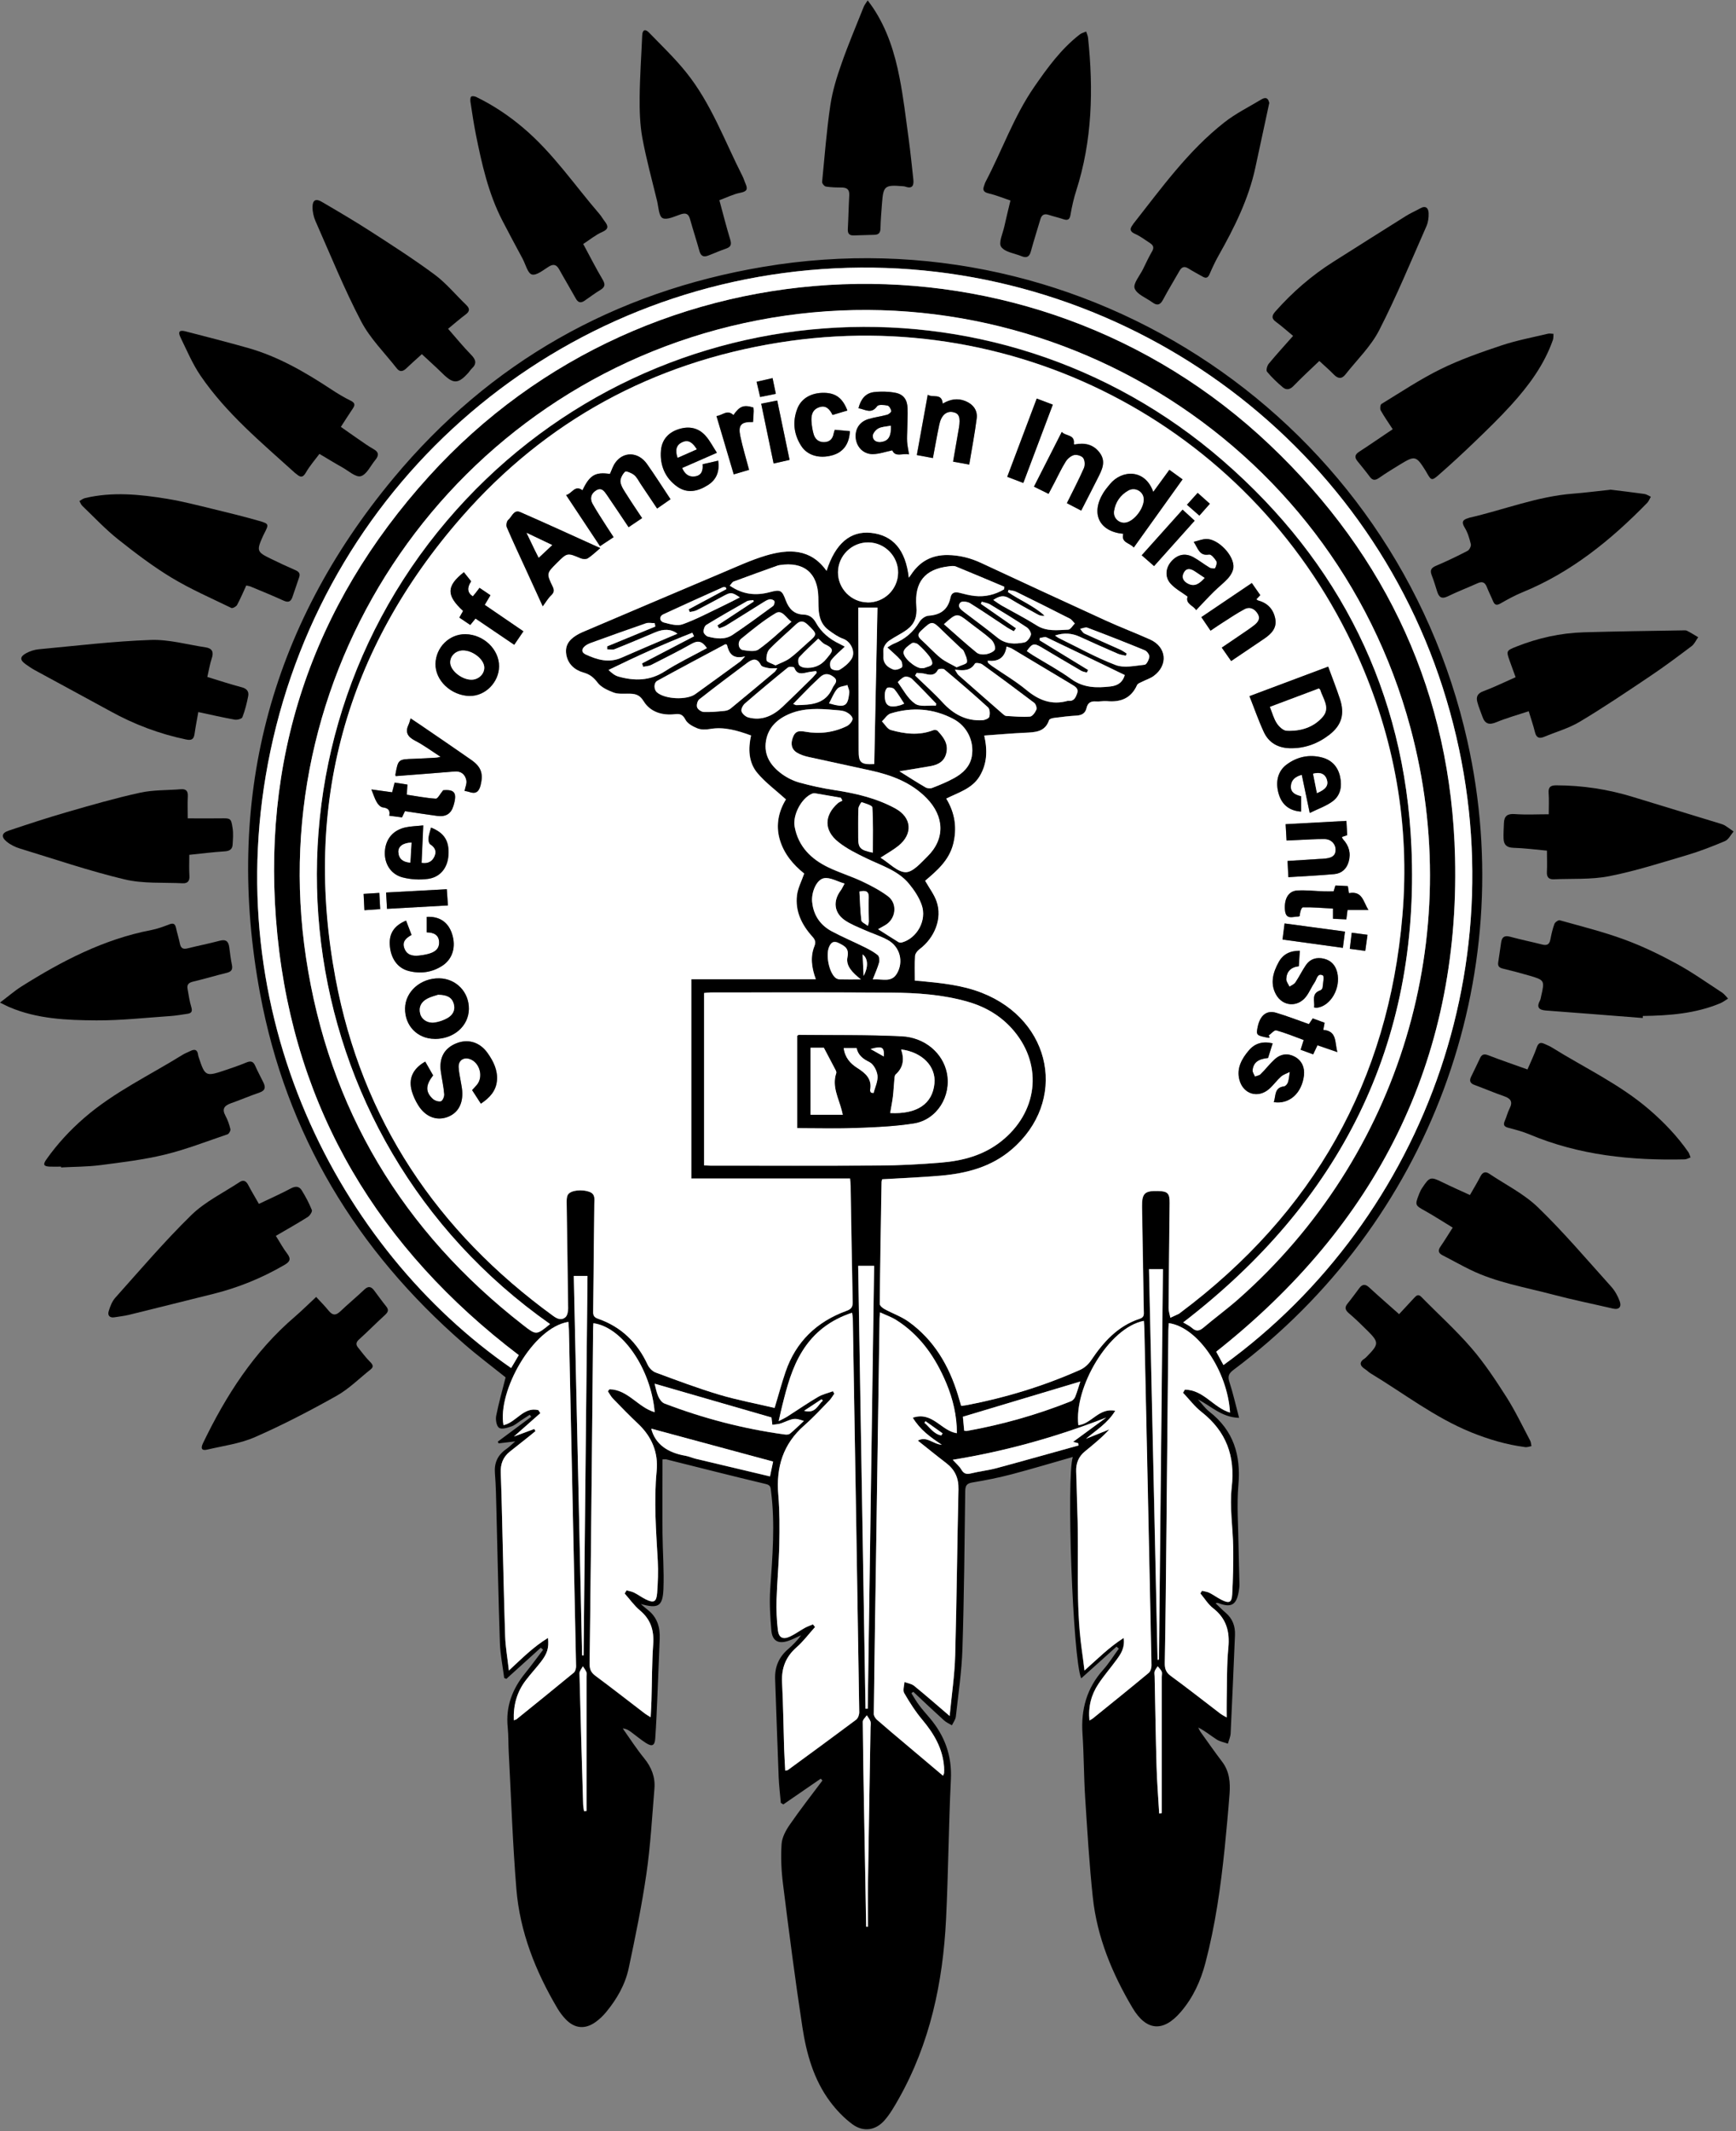 <?xml version="1.0" encoding="UTF-8"?>
<svg id="Layer_1_Image" data-name="Layer 1 Image" xmlns="http://www.w3.org/2000/svg" viewBox="0 0 279.62 343.2">
  <rect x="0" y="0" width="279.62" height="343.2" fill="#808080" stroke="none"/>
  <defs>
    <style>
      .cls-1, .cls-2 {
        stroke-width: 0px;
      }

      .cls-2 {
        fill: #fff;
      }
    </style>
  </defs>
  <path class="cls-1" d="m199.54,228.31c-2.78-.09-4.48-1.91-6.58-2.96.64.7,1.16,1.45,1.85,1.98,3.88,3.03,5.08,6.99,4.66,11.79-.28,3.2-.02,6.46.02,9.69.03,2.12.11,4.23.15,6.35,0,.4-.06.8-.13,1.19-.37,2.09-1.21,2.56-3.19,1.82-.14-.05-.27-.11-.52,0,.54.51,1.05,1.05,1.61,1.52,1.13.96,1.57,2.18,1.51,3.62-.23,5.27-.44,10.54-.7,15.81-.03.56-.29,1.11-.44,1.66-.61-.22-1.29-.34-1.82-.68-.97-.62-1.85-1.38-2.96-1.92.13.24.23.51.39.73,1.14,1.59,2.26,3.2,3.45,4.76,1.18,1.55,1.34,3.31,1.21,5.13-.22,2.91-.49,5.82-.78,8.72-.64,6.25-1.51,12.46-3.11,18.55-.76,2.9-1.98,5.58-3.94,7.87-2.84,3.34-5.58,3.13-7.81-.63-3.27-5.52-5.71-11.38-6.39-17.81-.57-5.32-.88-10.67-1.23-16.01-.22-3.43-.2-6.88-.43-10.31-.27-3.91.68-7.34,3.33-10.3.94-1.05,1.68-2.26,2.52-3.4-.12-.11-.25-.22-.37-.33-1.88,1.69-3.77,3.38-5.69,5.11-1.36-3.12-2.4-32.51-1.35-35.65-3.27.93-6.55,1.92-9.85,2.79-2.08.55-4.21.97-6.33,1.32-.92.15-1.13.51-1.15,1.39-.11,8.48-.18,16.96-.45,25.43-.12,3.63-.66,7.24-1.06,10.86-.05.49-.41.95-.63,1.42-.42-.25-.89-.45-1.25-.77-1.68-1.52-3.33-3.08-4.98-4.63-.1.08-.2.16-.3.24.41.65.79,1.32,1.25,1.93.52.7,1.11,1.36,1.68,2.03,2.43,2.86,3.62,6.08,3.43,9.92-.37,7.51-.41,15.03-.78,22.54-.51,10.17-2.58,19.97-7.66,28.95-.67,1.18-1.35,2.37-2.24,3.39-1.43,1.64-3.4,1.94-5.17.65-1.36-1-2.58-2.28-3.59-3.63-2.66-3.55-3.82-7.74-4.48-12.02-1.17-7.66-2.16-15.35-3.12-23.04-.27-2.13-.37-4.31-.23-6.44.07-1.07.68-2.2,1.32-3.12,1.67-2.42,3.49-4.75,5.26-7.11-.09-.1-.18-.2-.27-.3-2.01,1.38-4.02,2.77-6.03,4.15-.13-.08-.27-.16-.4-.24-.12-1.37-.29-2.74-.35-4.12-.21-5.27-.37-10.55-.57-15.82-.07-1.93.58-3.51,2.04-4.78.78-.68,1.51-1.4,2.15-2.28-.67.3-1.33.65-2.03.89-1.65.57-2.63.03-2.77-1.7-.18-2.19-.33-4.4-.18-6.58.36-5.27.81-10.53.13-15.8-.07-.57-.03-.97-.82-1.16-5.36-1.27-10.7-2.64-16.04-3.97-.11-.03-.23,0-.62,0,0,3.98-.03,7.95,0,11.93.03,2.99.27,5.99.15,8.98-.12,2.78-.87,3.15-3.64,2.38.36.31.72.64,1.1.93,1.54,1.19,2.02,2.81,1.94,4.67-.12,3.08-.24,6.15-.37,9.23-.1,2.28-.19,4.55-.35,6.83-.08,1.14-.51,1.35-1.48.73-.87-.55-1.67-1.24-2.51-1.85-.34-.25-.7-.46-1.24-.5,1.14,1.61,2.21,3.28,3.45,4.8,1.18,1.45,1.8,3.04,1.65,4.86-.38,4.58-.63,9.18-1.29,13.73-.74,5.09-1.78,10.15-2.85,15.19-.56,2.65-1.91,5-3.64,7.09-.5.61-1.1,1.18-1.74,1.63-1.67,1.18-3.33,1.02-4.75-.45-.52-.54-.99-1.16-1.37-1.81-3.52-5.95-6.04-12.31-6.6-19.23-.6-7.33-.84-14.68-1.23-22.03-.07-1.32-.03-2.65-.16-3.96-.35-3.36.75-6.2,2.84-8.76.99-1.22,1.91-2.49,2.86-3.74-.12-.11-.24-.22-.37-.33-1.85,1.67-3.7,3.35-5.55,5.02-.12-.05-.23-.09-.35-.14-.24-1.88-.62-3.75-.69-5.63-.24-7.11-.38-14.23-.56-21.34-.05-2-.08-4-.24-5.99-.14-1.69.45-2.95,1.82-3.9.45-.31.84-.71,1.45-1.24-1.05.12-1.86.22-2.68.32-.04-.09-.09-.18-.13-.28l5.39-4c-.08-.11-.16-.22-.24-.33-.48.31-.96.63-1.44.94-.5.33-.97.76-1.52.94-.64.22-1.56.52-1.98.23-.42-.29-.59-1.31-.47-1.93.4-2.06.99-4.09,1.52-6.2-2.16-1.73-4.5-3.48-6.69-5.39-17.36-15.07-28.65-33.78-32.86-56.41-5.75-30.92,1.38-58.82,21.5-83.01,15.52-18.66,35.55-29.97,59.52-34.01,52.13-8.79,101.91,24.78,113.45,76.39,8.53,38.13-6.17,77.64-37.66,101.21-.76.57-.99,1.02-.68,1.96.59,1.82,1.01,3.69,1.56,5.78Zm-57.43-38.41c-.03.15-.08.27-.09.38-.11,6.56-.22,13.11-.29,19.67,0,.28.43.65.74.82,1.29.71,2.72,1.2,3.91,2.05,4.1,2.94,6.5,7.07,7.95,11.82.17.56.33,1.13.51,1.73.36-.05.64-.07.91-.12,6.3-1.22,12.41-3.08,18.27-5.69.67-.3,1.32-.88,1.73-1.5,2.01-2.98,4.33-5.57,7.86-6.72.78-.26.64-.78.64-1.32-.09-5.56-.19-11.12-.28-16.68-.04-2.19.41-2.63,2.6-2.57,1.54.04,1.86.37,1.85,1.94-.06,5.64-.13,11.28-.17,16.92,0,.52.19,1.03.29,1.55.45-.21.91-.42,1.36-.63.07-.03.13-.09.19-.14,21.44-16.03,33.58-37.32,35.82-64.05,1.23-14.59-1.28-28.62-7.3-41.97-16.22-35.99-54.08-56.45-93.04-50.25-20.38,3.25-37.62,12.6-51.19,28.11-18.71,21.39-25.54,46.38-20.31,74.29,4.26,22.75,16.37,40.76,35.08,54.36.67.48,1.33.72,1.93.21.32-.27.45-.94.45-1.42-.06-5.72-.17-11.44-.24-17.16,0-.41.02-.93.25-1.23.52-.7,2.3-.81,3.39-.41,1.06.39.82,1.25.82,2.01-.05,5.68-.12,11.36-.18,17.04,0,.6-.07,1.1.74,1.38,3.75,1.29,6.38,3.83,8.04,7.44.24.51.77,1.05,1.29,1.24,3.37,1.25,6.74,2.52,10.18,3.55,2.93.88,5.95,1.44,8.97,2.15.63-2.08,1.13-3.97,1.76-5.81,1.66-4.86,5.03-8.08,9.81-9.82.8-.29,1.02-.63,1-1.43-.13-6.24-.22-12.48-.33-18.71,0-.35-.05-.69-.09-1.17h-25.57v-32.1h20.05c-.67-1.84-.91-3.58-.23-5.29.27-.68.13-1.07-.33-1.57-1.7-1.88-2.78-4.07-2.47-6.65.14-1.18.75-2.3,1.16-3.5-1.78-1.42-3.27-3.18-3.94-5.49-.7-2.41-.11-4.64,1-6.45-1.63-1.48-3.32-2.71-4.62-4.27-1.42-1.71-1.47-3.89-1-6.02-2.2-.8-4.33-1.44-6.64-1.04-.65.11-1.42.13-2.01-.11-.73-.29-1.6-.76-1.92-1.4-.42-.82-.86-.97-1.66-.88-2.06.24-4-.35-5.06-2.07-.74-1.2-1.52-1.23-2.6-1.23-.76,0-1.58.07-2.26-.19-.93-.36-1.98-.83-2.55-1.57-.64-.84-1.25-1.36-2.28-1.64-1.45-.41-2.55-1.39-2.79-2.97-.25-1.64.76-2.6,2.09-3.29.35-.19.73-.33,1.09-.49,7.35-3.12,14.7-6.26,22.06-9.37,2.28-.96,4.54-2.02,6.91-2.72,3.66-1.09,7.22-1.17,9.79,2.46,1.39-4.4,3.84-6.48,7.16-6.12,3.56.38,5.59,2.75,6.09,7.22.17-.23.28-.37.38-.53,1.39-2.09,3.31-3.14,5.85-3.12,1.92.02,3.7.47,5.43,1.28,6.66,3.11,13.33,6.2,20.02,9.25,2.36,1.08,4.79,2,7.16,3.06,2.69,1.2,2.98,4.16.58,5.9-.54.39-1.21.59-1.81.9-.3.16-.73.29-.85.55-.95,2.15-2.66,2.79-4.86,2.59-.59-.05-1.2.1-1.8.05-.82-.07-1.29.26-1.47,1.04-.2.88-.78,1.19-1.65,1.24-1.2.06-2.39.22-3.58.37-.29.04-.74.15-.8.34-.67,1.95-2.27,1.97-3.91,2.05-2.15.1-4.29.29-6.54.45.55,2.47.43,4.58-.74,6.54-1.21,2.02-3.42,2.62-5.38,3.61,1.43,2.35,1.76,4.78,1.11,7.34-.67,2.63-2.63,4.3-4.51,5.89.67,1.19,1.46,2.2,1.85,3.35.93,2.72-.3,5.85-2.79,7.7-.32.24-.66.69-.69,1.07-.08,1.28-.03,2.57-.03,3.96.14.01.53.03.92.07,3.34.32,6.69.65,9.86,1.89,11.39,4.47,13.86,17.52,4.79,25.25-3.29,2.81-7.23,3.83-11.39,4.2-3.1.27-6.21.39-9.42.58Zm54.95,29.91c32.64-23.64,48.79-67.04,35.32-109.07-13.41-41.84-53.8-69.7-97.91-67.53-44.45,2.19-81.73,33.87-90.93,77.77-8.85,42.23,11.13,80.19,38.78,99.31.2-.34.41-.68.61-1.02.22-.37.43-.74.62-1.06-22.5-17.11-36.03-39.39-38.87-67.56-2.83-28.17,5.42-53.01,24.44-73.99,35.55-39.21,96.99-41.47,135.4-5.02,18.99,18.02,29.22,40.28,29.84,66.46.77,32.92-12.76,59.23-38.47,79.56.35.65.73,1.35,1.17,2.15Zm-108.48-6.59c-42.88-30.15-49.9-90.22-16.56-129.39,32-37.61,88.11-41.66,124.99-9.6,18.82,16.36,29.23,37.21,30.33,62.14,1.41,31.89-11.58,57.23-36.76,76.6.49.3,1.01.53,1.42.89.67.59,1.19.49,1.85-.06,1.83-1.55,3.77-2.97,5.57-4.55,26.11-23.02,36.79-58.52,27.75-92.08-12.6-46.76-59.91-75.47-107.31-65.12-46.7,10.2-77.69,54.94-70.57,102.19,3.67,24.37,15.55,44.05,34.99,59.17,2.1,1.64,2.12,1.62,4.31-.17Zm24.82-25.56c.43.02.71.05.99.05,9.08,0,18.16.04,27.24-.02,3.31-.02,6.64-.2,9.94-.47,3.5-.29,6.83-1.16,9.69-3.42,5.84-4.62,6.77-12.07,2.15-17.68-2-2.43-4.58-3.97-7.57-4.82-3.99-1.14-8.12-1.42-12.23-1.45-9.72-.07-19.44-.03-29.16-.03-.34,0-.68.06-1.04.09v27.75Zm39.57,88.68c.32-3.36.8-6.56.89-9.77.25-8.91.32-17.83.53-26.74.04-1.83-.59-3.15-2-4.23-1.51-1.15-2.99-2.36-4.55-3.6,1.43-.79,2.38.55,3.87.67-1.92-1.27-3.51-2.43-4.68-4.36,3.19-1.07,4.6,2.17,7.11,2.49-.02-2.83-.64-5.5-1.71-8.05-1.73-4.14-4.2-7.72-8.07-10.17-.78-.49-1.67-.79-2.61-1.23-.04.49-.07.73-.07.97-.19,12.6-.37,25.19-.56,37.79-.13,8.64-.27,17.27-.37,25.91,0,.31.25.71.51.93,1.5,1.32,3.04,2.6,4.57,3.89,2,1.69,4.01,3.38,6.07,5.12.09-.23.16-.33.17-.44.01-.32.02-.64,0-.96-.21-2.97-1.62-5.36-3.49-7.59-1.12-1.33-2.06-2.82-2.94-4.33-.25-.44.02-1.17.05-1.77.52.2,1.14.28,1.55.61,1.88,1.53,3.7,3.13,5.74,4.87Zm-18.81-52.3c.07.13.14.27.22.4-.27.38-.5.79-.82,1.12-1.31,1.34-2.59,2.74-4,3.97-3.43,2.99-4.58,6.75-4.2,11.19.22,2.66.21,5.35.16,8.02-.06,2.96-.35,5.91-.44,8.86-.05,1.63.02,3.28.21,4.9.15,1.25.83,1.57,1.96,1.04.83-.39,1.57-.94,2.38-1.39.41-.23.87-.38,1.31-.57.11.14.23.28.34.43-.99,1.11-1.89,2.32-3,3.29-1.74,1.53-2.42,3.35-2.31,5.64.18,3.55.22,7.11.33,10.67.04,1.17.12,2.33.18,3.53.27-.07.36-.06.42-.1,3.68-2.69,7.36-5.38,11-8.11.3-.23.51-.79.5-1.2-.33-21.15-.68-42.31-1.04-63.46,0-.25-.07-.51-.12-.87-3.47,1.15-6.11,3.15-7.98,6.14-1.7,2.72-2.5,5.78-3.27,8.85-.19.75-.34,1.5-.57,2.47.63-.33,1.02-.51,1.39-.74,1.65-1.05,3.27-2.17,4.95-3.16.73-.43,1.6-.62,2.41-.92Zm39.54,5.47c2.11-.25,3.31-2.86,5.91-2.32-1.24,2.04-3.08,3.12-4.71,4.51,1.25-.5,2.51-1.01,3.76-1.51-1.23,1.35-2.58,2.43-3.92,3.53-1.04.84-1.47,1.94-1.42,3.27.09,2.16.11,4.32.19,6.48.28,7.39-.31,14.8.71,22.16.15,1.06.28,2.11.44,3.38,2.11-1.87,3.94-3.73,6.31-5.24.21,1.61-.46,2.56-1.13,3.49-.97,1.32-2.05,2.56-2.95,3.93-1.14,1.72-1.65,3.65-1.43,5.87.28-.17.42-.23.53-.32,3.01-2.44,6.04-4.87,9.02-7.35.29-.24.45-.81.44-1.21-.37-18.03-.76-36.06-1.15-54.1,0-.45-.05-.9-.08-1.37-5.66,1.09-11.27,10.74-10.55,16.8Zm-87.64.6c.06.11.12.23.18.34-.32.26-.63.53-.96.79-1.06.85-2.13,1.68-3.19,2.53-1.08.87-1.5,2-1.44,3.38.1,2.4.15,4.79.21,7.19.16,6.39.28,12.78.5,19.17.06,1.76.38,3.51.6,5.49,2.13-1.97,3.94-3.81,6.3-5.25.17,1.62-.11,2.51-1.15,3.86-.78,1.01-1.65,1.95-2.43,2.97-1.42,1.87-2.02,3.99-1.93,6.43.26-.1.38-.11.46-.18,3.08-2.49,6.16-4.97,9.21-7.49.24-.2.37-.68.36-1.02-.37-18.06-.76-36.12-1.15-54.19,0-.42-.06-.84-.09-1.27-5.79.94-11.44,11.25-10.45,16.63,2.02-.42,3.24-3.04,5.63-2.41.1.16.2.32.3.48-1.41,1.25-2.83,2.5-4.25,3.76,1.08-.4,2.18-.81,3.29-1.22Zm104.5-5.82c.1-.17.19-.34.29-.51,2.99,0,4.64,2.93,7.28,3.69-.41-6.74-5.2-13.77-9.87-14.4-.02.4-.05.79-.06,1.18-.11,10.92-.21,21.84-.32,32.75-.07,6.92-.12,13.84-.26,20.75-.02.96.17,1.55.97,2.13,2.71,1.98,5.35,4.06,8.02,6.1.23.18.5.3.98.58,0-1.02-.02-1.82,0-2.61.07-2.88,0-5.77.27-8.63.25-2.62-.34-4.69-2.46-6.35-.81-.63-1.38-1.58-2.05-2.38.09-.14.17-.28.26-.42.4.1.83.14,1.19.32.68.34,1.29.81,1.97,1.14,1.22.61,1.63.44,1.71-.9.14-2.51.19-5.03.16-7.54-.04-3.23-.6-6.51-.24-9.68.58-5.07-.89-9.01-4.86-12.14-1.11-.87-1.98-2.05-2.97-3.08Zm-89.94,32.33c.1-.17.2-.34.3-.51.4.12.84.17,1.2.36.64.32,1.22.76,1.87,1.08,1.31.65,1.75.44,1.86-1.03.12-1.71.2-3.44.1-5.15-.27-4.83-.65-9.64-.18-14.49.28-2.93-.77-5.49-2.95-7.55-1.39-1.32-2.73-2.69-4.07-4.07-.34-.35-.56-.8-.84-1.2.09-.11.17-.22.26-.33,2.96.04,4.62,2.93,7.28,3.69-.6-6.99-5.22-13.71-9.87-14.32-.02.4-.05.79-.05,1.19-.05,4.92-.1,9.84-.14,14.75-.13,12.95-.24,25.91-.42,38.86-.01.9.21,1.43.92,1.96,2.7,2,5.34,4.07,8.01,6.11.23.18.49.32.9.57.05-1,.1-1.83.13-2.66.09-3.04.07-6.08.28-9.11.15-2.21-.39-3.97-2.13-5.42-.93-.77-1.64-1.8-2.45-2.71Zm41.23-118.5c1.41.88,2.72,2.32,4.03,2.32,1.16,0,2.43-1.5,3.47-2.51,2.91-2.84,2.75-6.49-.11-9.41-2.51-2.56-5.63-3.7-8.98-4.45-3.35-.75-6.71-1.44-10.06-2.19-.62-.14-1.25-.34-1.79-.66-.99-.58-1.09-1.49-.7-2.51.36-.95.89-1.08,1.94-.9,2.31.42,4.63.15,6.77-.91.42-.21.94-.84.89-1.21-.06-.42-.65-.89-1.11-1.08-.57-.24-1.25-.25-1.88-.3-2.4-.21-4.81-.33-7.09.61-1.97.81-3.49,2.16-3.86,4.38-.38,2.32.78,4.03,2.55,5.32.85.62,1.87,1.12,2.88,1.4,1.84.51,3.72.91,5.61,1.2,3.42.53,6.75,1.3,9.8,2.96,2.64,1.44,2.86,4.09.51,6-.86.7-1.84,1.23-2.87,1.91Zm-6.18-9.17c-.08-.16-.16-.32-.24-.47-1.4-.25-2.8-.5-4.21-.73-.15-.02-.32.02-.46.08-1.71.73-3.12,3.45-2.78,5.3.59,3.2,2.65,5.22,5.44,6.56,1.76.85,3.65,1.42,5.42,2.25,1.44.68,2.87,1.43,4.14,2.37,1.64,1.21,1.32,3.71-.46,4.71-.33.18-.65.37-1.1.62,1.2.76,2.23,1.43,3.27,2.07.15.09.39.12.55.07,2.45-.67,4.07-3.57,3.2-6.05-.43-1.2-1.19-2.34-2-3.35-1.76-2.16-4.4-2.94-6.81-4.11-1.61-.78-3.25-1.59-4.64-2.69-2.33-1.86-2.26-4.26-.06-6.22.21-.18.49-.28.73-.41Zm2.55,74.9c.39,23.77.79,47.54,1.18,71.31.12,0,.24,0,.36,0,.34-23.78.69-47.56,1.03-71.31h-2.57Zm6.67-79.64c1.47.92,2.79,1.78,4.16,2.57.3.17.79.21,1.11.09,1.22-.48,2.45-.98,3.6-1.62,1.35-.76,2.48-1.85,2.76-3.44.43-2.45-.75-4.87-2.97-6.04-3.22-1.69-6.64-1.94-10.1-.88-.54.17-.93.84-1.4,1.27.47.48.87,1.24,1.43,1.39,2.24.63,4.53.92,6.81.04.21-.08.59-.05.72.09.9.98,1.73,1.99,1.43,3.49-.29,1.41-1.27,1.96-2.52,2.19-1.64.3-3.29.54-5.03.83Zm-8.82-20.07c-.84.81-1.62,1.43-2.21,2.2-.23.29-.22,1.09.01,1.33.27.27,1.03.39,1.36.2.7-.42,1.39-.98,1.86-1.65.81-1.15,0-2.88-1.3-3.35-.84-.3-1.61-.85-2.33-1.39-1.83-1.36-1.62-3.37-1.66-5.33-.09-3.89-2.36-5.73-6.21-5.14-.12.02-.24.04-.35.08-2.36.85-4.73,1.69-7.08,2.57-.23.09-.38.39-.62.66,2.1,1.44,4.18,1.64,6.43,1.05,1.76-.47,1.98-.32,2.59,1.32.5,1.34,1.34,2.25,2.88,2.29.92.03,1.53.49,1.98,1.31.86,1.55,2.18,2.63,3.77,3.39.31.15.61.32.88.46Zm50.38,163.14c.07-.01.14-.03.21-.04.21-20.95.43-41.9.64-62.86h-2.24c.46,20.98.92,41.94,1.38,62.9Zm-24.73-172.37c0-.14.02-.27.03-.41-2.6-1.09-5.19-2.2-7.8-3.26-.34-.14-.79-.07-1.19-.02-3.78.44-5.52,2.51-5.17,6.48.14,1.59-.28,2.77-1.47,3.67-.91.69-1.98,1.17-2.92,1.81-.37.25-.7.68-.85,1.09-.15.43-.04.95-.07,1.43-.07,1.16.67,1.78,1.59,2.12.38.14,1.01-.07,1.37-.33.16-.11.07-.88-.15-1.14-.61-.71-1.36-1.31-2.18-2.08.32-.19.68-.46,1.08-.62,1.77-.71,3.11-1.86,4.1-3.51.28-.47.95-.95,1.46-.98,1.94-.13,3.13-.98,3.53-2.92.17-.81.7-.96,1.45-.77.81.21,1.63.42,2.46.51,1.7.18,3.28-.2,4.72-1.07Zm-69.3,110.56c.45,20.4.89,40.75,1.34,61.1h.24c.21-20.35.42-40.7.63-61.1h-2.2Zm47.3-108.45c2.7.04,4.91-2.11,4.93-4.8.02-2.63-2.12-4.82-4.75-4.87-2.68-.05-4.9,2.12-4.93,4.8-.02,2.62,2.12,4.82,4.75,4.86Zm-1.49.84c0,.97,0,1.85,0,2.72.02,6.75.07,13.5.06,20.25,0,1.96.31,2.33,2.51,2.22.17-8.35.34-16.72.52-25.19h-3.09Zm2.33,59.86c1.66-.11,3.02.56,3.92-.98,1.08-1.85.5-4.27-1.5-5.37-1.18-.65-2.5-1.04-3.73-1.6-1.09-.49-2.23-.91-3.2-1.59-1.73-1.2-1.92-3.09-.64-4.79.18-.24.3-.52.62-1.1-1.2-.35-2.3-1.02-3.28-.87-1.23.18-2.07,2.22-1.95,3.77.02.2.05.4.08.59.34,1.91,1.42,3.3,3.08,4.19,1.72.92,3.53,1.68,5.28,2.55.75.37,1.5.77,2.14,1.29.24.2.31.82.21,1.19-.23.85-.61,1.66-1.02,2.72Zm-16.31,70.54c-6.33-1.83-12.6-3.64-18.83-5.44.16.6.29,1.36.59,2.05.2.45.57.98,1,1.14,6.24,2.39,12.68,4.07,19.31,4.98.29.04.69.05.88-.11.76-.62,1.46-1.32,2.26-2.06-1.54-.5-1.53-.48-3.6.36-.45.18-.98.18-1.48.26-.05-.44-.1-.88-.14-1.18Zm34.82-121.87c.02.12.03.23.05.35.21.17.4.36.62.51,1.87,1.29,3.86,2.45,5.6,3.9,1.99,1.64,4.06,2.44,6.61,1.72.04-.01.08-.01.12,0,.89.09,1.16-.53,1.4-1.19.27-.77-.25-1.08-.79-1.4-3.22-1.93-6.44-3.86-9.66-5.79-.23-.13-.5-.2-.91-.36-.25,1.74-1.28,2.5-3.05,2.27Zm-42-2.57c-.19-.05-.24-.08-.27-.07-3.65,1.95-7.31,3.89-10.94,5.88-.6.33-.58,1.4-.06,1.86,1.28,1.12,4.79,1.29,6.18.29,2.43-1.75,4.84-3.51,7.26-5.27.17-.13.3-.31.76-.81-2.1.54-2.64-.63-2.93-1.87Zm55.76,128.37c1.84-1.35,3.59-2.63,5.33-3.91-8.01,3.13-16.17,5.41-24.72,6.8.56.62,1.07,1.04,1.38,1.57.4.68.83.8,1.56.62,1.35-.34,2.76-.48,4.1-.84,4.42-1.19,8.82-2.44,13.23-3.66-.02-.12-.05-.24-.07-.36-.25-.07-.5-.13-.82-.21Zm1.16-9.72c-6.27,1.88-12.55,3.76-18.91,5.67.06.6.14,1.43.21,2.25.19.02.31.06.42.04,5.76-1.03,11.36-2.62,16.79-4.79.28-.11.56-.44.68-.73.33-.85.58-1.73.81-2.44Zm-49.48,12.89c-6.72-1.81-13.31-3.59-19.63-5.3.65,2.55,2.71,3.88,5.49,4.36.59.1,1.14.36,1.72.5,3.94.94,7.89,1.87,11.92,2.83.22-1.05.38-1.82.5-2.39Zm50.74-127.46c-.07.13-.13.27-.2.4-.3-.09-.63-.13-.9-.28-2.14-1.25-4.28-2.51-6.4-3.78-1.19-.71-1.49-.66-2.37.6.32.22.64.45.97.66,2.08,1.28,4.24,2.43,6.21,3.86,1.97,1.43,4.09,1.43,6.29,1.18,1.03-.11,1.93-.53,2.31-1.84-4.19-2.02-8.38-4.06-12.59-6.06-.29-.14-.73.06-1.09.09-.02.12-.04.25-.05.37,2.61,1.6,5.22,3.19,7.83,4.79Zm-21.45-.06c.31.48.39.7.55.85,2.4,2.11,4.8,4.22,7.21,6.32.15.13.33.27.51.28,1.27.07,2.56.2,3.82.1.38-.03.83-.66,1.02-1.11.12-.28-.08-.9-.34-1.1-2.76-2.1-5.56-4.17-8.38-6.2-.29-.21-1.07-.28-1.16-.14-.7,1.17-1.78,1.19-3.23.99Zm-28.61-.24c-.59,0-1.02.06-1.41-.02-.44-.09-1.08-.19-1.23-.49-.62-1.26-1.4-.95-2.22-.34-2.59,1.93-5.17,3.87-7.7,5.86-.3.23-.47.93-.35,1.29.12.35.7.74,1.09.75,1.11.04,2.23-.07,3.34-.18.33-.03.71-.17.97-.38,2.37-1.95,4.73-3.92,7.08-5.89.13-.11.21-.29.44-.61Zm6.36.73c-.04-.09-.08-.18-.12-.27-.45.06-.9.1-1.34.2-.88.2-1.74.45-2.17-.75-.05-.12-.82-.19-1.03-.02-2.33,1.88-4.63,3.8-6.9,5.77-.33.29-.67.93-.57,1.27.12.42.66.89,1.11,1,2.19.58,3.99-.28,5.55-1.76,1.59-1.52,3.16-3.06,4.73-4.6.27-.26.5-.56.74-.85Zm16.1.03c-.09.14-.18.29-.26.43,1.48,1.44,3.03,2.81,4.43,4.33,1.75,1.91,3.8,3.01,6.42,2.86.4-.02,1.03-.28,1.1-.55.13-.46.1-1.23-.2-1.51-2.3-2.1-4.66-4.12-7.04-6.12-.2-.17-.95-.11-1.03.06-.49.95-1.2.88-2.04.66-.44-.11-.91-.11-1.37-.16Zm-33.79-3.99c-.72-1.08-1.39-1.3-2.42-.72-2.16,1.21-4.37,2.32-6.58,3.44-.37.19-.83.19-1.26.28-.06-.18-.13-.36-.19-.54,2.79-1.46,5.59-2.92,8.38-4.37-.09-.19-.19-.38-.28-.57-4.55,1.78-9.01,3.8-13.49,5.99.52.51,1.01.9,1.58,1.06,2.59.73,5.06.72,7.47-.83,2.14-1.37,4.45-2.47,6.8-3.75Zm56.06-2.03c.32.22.44.33.57.39,3.05,1.49,6.03,3.17,9.19,4.36,1.36.52,3.11.11,4.67-.05.31-.03.71-.83.75-1.3.03-.33-.39-.89-.74-1.03-3.06-1.26-6.15-2.47-9.25-3.64-.32-.12-.77.12-1.15.19.24.26.42.63.71.77,1.92.89,3.86,1.73,5.79,2.6.35.16.67.41,1,.61-.05.12-.1.23-.15.35-.42-.1-.87-.15-1.27-.32-2.05-.89-4.1-1.79-6.13-2.73-1.25-.58-2.51-.7-4.01-.2Zm-72.12,2.22c0-.16,0-.32,0-.48,2.58-1.06,5.17-2.13,7.75-3.19-.03-.18-.06-.36-.09-.54-.48,0-1-.13-1.42.02-2.91,1-5.8,2.04-8.69,3.09-.37.13-.76.29-1.07.53-.6.47-.69,1.05.06,1.4,1.84.85,3.73,1.41,5.76.52,2.48-1.1,4.99-2.15,7.48-3.22.49-.21.97-.41,1.54-.65-1.05-.77-2.21-.8-3.6-.21-2.17.92-4.34,1.84-6.53,2.71-.34.14-.78.02-1.18.02Zm65.84-3.39c-.12.16-.24.32-.35.48-.36-.2-.73-.38-1.07-.6-2-1.32-3.97-2.68-6-3.93-.4-.25-1.3-.34-1.53-.1-.58.64.05,1.13.57,1.52,1.81,1.38,3.65,2.72,5.41,4.15,1.32,1.08,2.82,1.04,4.31.76.43-.08.92-.74,1.06-1.22.09-.32-.3-.96-.65-1.2-1.93-1.28-3.9-2.49-5.88-3.68-.41-.24-.92-.31-1.38-.46-.05.11-.1.22-.15.34,1.89,1.31,3.78,2.63,5.66,3.94Zm-3.65-4.56c.51.34.91.64,1.34.89,1.87,1.07,3.81,2.04,5.62,3.19,1.63,1.04,3.38.78,5.11.7.37-.02.71-.64,1.06-.99-.26-.27-.47-.62-.79-.78-2.88-1.47-5.78-2.92-8.68-4.34-.36-.18-.8-.19-1.2-.28-.03.11-.07.23-.1.34,1.93,1.32,4.16,2.2,5.91,3.81-.45.07-.8-.03-1.12-.21-1.54-.85-3.09-1.69-4.58-2.6-.89-.55-1.63-.36-2.57.27Zm-5.92,10.84c.74-.35,1.61-.52,1.66-.83.09-.56-.28-1.21-.52-1.8-.08-.2-.33-.33-.51-.5-.95-.91-1.91-1.8-2.85-2.72-1.74-1.71-1.72-1.7-3.5-.05-.59.55-.56.93.01,1.45,1.06.96,2.02,2.04,3.13,2.94.76.62,1.7,1.01,2.57,1.5Zm-29.16-.31c.81-.39,1.64-.66,2.3-1.15,1.02-.75,1.93-1.66,2.88-2.5,1.6-1.39,1.57-1.37.04-2.87-.67-.66-1.21-.76-1.92-.09-1.42,1.34-2.92,2.59-4.27,3.99-.39.4-.56,1.22-.48,1.8.04.3.84.5,1.45.82Zm-7.91-12.29c-.04-.1-.08-.2-.12-.3-.15,0-.33-.05-.45,0-3.21,1.44-6.42,2.87-9.6,4.36-.69.32-.64,1.12.11,1.32.97.26,2.14.59,3,.28,2.2-.79,4.29-1.91,6.41-2.92.92-.44,1.82-.91,2.81-1.41-1.26-.84-1.46-.85-2.53-.28-1.48.79-2.95,1.6-4.44,2.36-.33.17-.73.19-1.09.28-.06-.15-.12-.29-.18-.44l6.08-3.26Zm4.39,2.01l-.06-.22c-.36.06-.76.02-1.06.19-2.19,1.23-4.37,2.48-6.52,3.8-.28.17-.47.74-.44,1.11.02.28.41.69.71.77,1.33.34,2.75.53,3.95-.27,2.22-1.48,4.38-3.07,6.53-4.65.18-.13.31-.61.21-.8-.1-.19-.54-.33-.78-.28-.38.08-.73.31-1.07.52-1.97,1.22-3.92,2.47-5.89,3.68-.35.22-.77.31-1.16.47-.09-.16-.18-.31-.27-.47,1.95-1.28,3.89-2.56,5.84-3.84Zm18.12,213.39c.1,0,.19,0,.29,0,0-2.31-.03-4.63,0-6.94.13-8.39.27-16.77.41-25.16,0-.32.08-.67-.01-.95-.12-.36-.39-.66-.59-.99-.23.34-.65.69-.65,1.03.04,4.95.13,9.9.22,14.86.11,6.05.22,12.11.33,18.16Zm-12.04-210.15c-.91-.65-1.5-1.99-2.53-1.38-1.97,1.18-3.77,2.66-5.55,4.11-.68.55-.46,1.73.26,1.83.84.12,1.95.31,2.53-.1,1.82-1.31,3.45-2.88,5.29-4.46Zm24.56.41c1.79,1.57,3.49,3.12,5.27,4.57.37.3,1.09.34,1.59.24.51-.1,1.28-.45,1.35-.81.09-.47-.24-1.22-.64-1.57-1.13-1.01-2.39-1.86-3.58-2.8-1.88-1.48-1.93-1.49-4.01.37Zm34.67,191.47c.14-.02.29-.03.43-.05,0-7.32,0-14.63,0-21.95,0-.28.09-.6-.01-.83-.14-.32-.43-.57-.65-.86-.17.27-.4.52-.49.82-.08.25-.02.55,0,.83.1,4.84.17,9.67.31,14.51.07,2.51.28,5.01.42,7.52Zm-92.64-.36l.4-.02c0-7.22,0-14.44,0-21.66,0-.24.07-.51-.02-.71-.14-.33-.37-.62-.56-.93-.19.37-.56.75-.55,1.11.17,7.03.38,14.06.59,21.09.01.37.09.75.14,1.12Zm44.62-133.93c-1.39-1.09-2.46-2.18-2.18-3.58.29-1.42-.4-1.77-1.36-2.26-.82-.42-1.26-.17-1.59.58-.56,1.28-.06,3.97.96,4.94.18.17.48.29.73.3,1.02.03,2.05.01,3.44.01Zm1.92-20.41c0-2.46.07-4.88-.08-7.28-.02-.33-1.11-.63-1.73-.85-.06-.02-.51.67-.52,1.04-.06,1.55-.02,3.11-.03,4.67-.01,1.65.3,2.01,2.37,2.42Zm-12.84-23.95c.29.11.4.19.5.19,2.36-.05,4.69-.11,5.84-2.77.25-.59,1.03-1.07.21-1.73-.72-.58-1.51-.71-2.25.02-.51.5-1.05.98-1.56,1.49-.89.89-1.76,1.79-2.74,2.8Zm4.03-10.52c-1.03.99-2.09,1.94-3.05,2.98-.22.24-.22.85-.08,1.19.11.26.58.48.91.51,1.44.15,2.65-.3,3.57-1.47.83-1.05,1.47-1.49-.25-2.28-.38-.17-.67-.55-1.11-.93Zm18.95,10.79l.07-.31c-1.3-1.34-2.57-2.7-3.91-3.99-.27-.26-.85-.44-1.19-.34-.43.13-1.11.84-1.09.87.86,1.21,1.6,2.65,2.77,3.45.8.56,2.21.24,3.35.31Zm-2.32-6.03c.16,0,.33.02.47-.03.44-.17,1.11-.28,1.23-.6.13-.33-.18-.94-.46-1.3-.53-.69-1.14-1.33-1.8-1.9-.23-.2-.8-.33-1-.18-.53.36-1.22.84-1.33,1.38-.19.88,1.92,2.66,2.88,2.64Zm-14.88,5.66c2.59.73,3,.52,3.26-1.69.05-.4-.2-.83-.3-1.25-.55.19-1.29.21-1.62.59-.56.63-.87,1.49-1.33,2.34Zm4.89,30.32c.09,1.58.13,3.13.31,4.66.03.29.61.52,1.05.87.11-.44.16-.55.16-.66,0-1.28-.08-2.55-.02-3.83.05-1.01-.36-1.3-1.5-1.04Zm7.21-30.26c-.56-.85-1.01-1.64-1.58-2.32-.2-.24-.73-.33-1.06-.26-.21.04-.43.51-.46.8-.18,2.05.54,2.61,2.52,2.02.11-.03.22-.09.58-.24Zm-6.54,43.84c.81-1.48.7-2.86-.16-3.45.06,1.24.11,2.35.16,3.45Zm-6.57,68.4l-.2-.22c-.89.58-1.78,1.17-2.82,1.86,1.86.5,2.2-.93,3.02-1.63Zm16.55,3.31c-.06.08-.12.17-.18.25.86.74,1.5,1.83,2.71,2.04.07-.11.15-.22.22-.33-.92-.65-1.83-1.31-2.75-1.96Z"/>
  <path class="cls-1" d="m249.19,136.98c-1.85-.17-3.64-.41-5.43-.46-1.08-.04-1.55-.5-1.58-1.49-.03-.83.03-1.66.06-2.49.04-1.16.58-1.54,1.77-1.45,1.78.13,3.58.03,5.45.03,0-1.23.06-2.33-.02-3.42-.07-.97.31-1.24,1.24-1.24,4.23.01,8.36.64,12.4,1.89,4.66,1.43,9.32,2.85,13.98,4.27.27.08.54.17.78.31.48.3.93.64,1.39.96-.45.53-.8,1.29-1.37,1.54-2.02.86-4.08,1.66-6.18,2.28-4.13,1.22-8.26,2.55-12.48,3.38-2.9.57-5.95.37-8.94.5-.8.03-1.14-.35-1.1-1.18.06-1.07.01-2.14.01-3.42Z"/>
  <path class="cls-1" d="m33.4,109.01c1.91.58,3.69,1.18,5.5,1.65.84.21,1.22.67,1.08,1.42-.22,1.16-.52,2.32-.94,3.42-.1.26-.85.45-1.24.38-1.91-.34-3.8-.78-5.86-1.22-.23,1.32-.45,2.41-.6,3.5-.12.86-.46,1.11-1.36.92-4.3-.9-8.34-2.42-12.18-4.54-4.05-2.23-8.14-4.41-12.2-6.63-.49-.27-.95-.59-1.41-.91-1.01-.7-1.03-1.24.03-1.82.61-.33,1.34-.57,2.03-.63,6-.56,11.99-1.29,18-1.5,2.94-.11,5.91.75,8.86,1.19,1.08.16,1.35.76.99,1.8-.3.9-.45,1.85-.71,2.99Z"/>
  <path class="cls-1" d="m72.18,52.95c1.28,1.46,2.41,2.86,3.66,4.13.79.8,1.03,1.46.14,2.28-.2.19-.34.44-.53.65-1.63,1.83-2.42,1.85-4.11.19-1.08-1.06-2.21-2.07-3.39-3.17-.88.8-1.71,1.52-2.51,2.29-.53.51-1.05.62-1.52.01-1.96-2.51-4.31-4.82-5.76-7.6-2.73-5.22-4.95-10.72-7.34-16.12-.31-.71-.49-1.54-.48-2.31.01-1.08.54-1.36,1.47-.81,2.62,1.53,5.24,3.07,7.79,4.71,3.52,2.27,7.06,4.54,10.42,7.03,1.87,1.39,3.39,3.26,5.09,4.89.61.59.55,1.04-.13,1.54-.89.66-1.73,1.4-2.8,2.28Z"/>
  <path class="cls-1" d="m246.22,114.53c-1.8.6-3.52,1.07-5.16,1.75-1.18.5-1.87.32-2.29-.89-.27-.79-.61-1.55-.82-2.36-.22-.83.04-1.38.97-1.72,1.74-.65,3.42-1.48,5.2-2.26-.35-.96-.65-1.77-.94-2.59-.58-1.64-.59-1.68,1.07-2.34,3.48-1.38,7.1-2.19,10.84-2.3,5.31-.16,10.61-.22,15.92-.31.24,0,.51-.04.71.06.62.31,1.21.69,1.81,1.04-.35.48-.6,1.09-1.05,1.43-2.2,1.66-4.41,3.31-6.69,4.84-3.74,2.51-7.48,5.04-11.35,7.35-1.76,1.05-3.81,1.62-5.72,2.42-.79.33-1.26.16-1.48-.74-.26-1.08-.63-2.12-1.01-3.39Z"/>
  <path class="cls-1" d="m30.22,131.78c1.8,0,3.5.02,5.21,0,1.73-.03,1.79-.06,2.04,1.61.13.85.05,1.74,0,2.6-.04.75-.47,1.05-1.26,1.1-1.9.12-3.79.36-5.72.56,0,1.24-.05,2.32.02,3.39.06.84-.32,1.23-1.08,1.19-3.14-.15-6.38.09-9.39-.63-5.69-1.36-11.25-3.26-16.85-4.97-.74-.23-1.5-.6-2.1-1.09-.94-.77-.83-1.41.32-1.79,3.1-1.04,6.21-2.06,9.35-2.97,3.91-1.13,7.82-2.26,11.79-3.13,2.12-.47,4.36-.38,6.55-.56.91-.08,1.2.31,1.15,1.19-.06,1.07-.01,2.14-.01,3.51Z"/>
  <path class="cls-1" d="m41.7,193.86c1.8-.86,3.52-1.62,5.17-2.5.77-.41,1.34-.32,1.74.33.62,1.01,1.18,2.06,1.62,3.16.1.26-.32.9-.66,1.12-1.65,1.04-3.34,1.99-5.14,3.04.68,1.07,1.18,2.02,1.83,2.86.69.9.39,1.34-.48,1.84-3.62,2.1-7.44,3.66-11.5,4.66-4.5,1.11-8.98,2.25-13.48,3.35-.77.19-1.57.27-2.36.4-.77.13-1.13-.3-.94-.95.23-.78.55-1.62,1.08-2.21,4.02-4.49,7.94-9.1,12.24-13.3,2.21-2.16,5.15-3.58,7.77-5.31.57-.38,1.02-.23,1.36.41.52.99,1.09,1.94,1.74,3.08Z"/>
  <path class="cls-1" d="m236.76,192.44c.62-1.09,1.2-2.04,1.71-3.03.33-.64.79-.81,1.35-.44,2.68,1.79,5.66,3.27,7.94,5.48,4.15,4.02,7.9,8.45,11.77,12.75.59.66,1.06,1.5,1.36,2.34.31.85-.06,1.42-1.11,1.17-3.19-.74-6.4-1.39-9.55-2.22-4.54-1.21-9.23-1.96-13.5-4.07-1.47-.72-2.89-1.53-4.35-2.27-.69-.35-.81-.76-.36-1.42.64-.92,1.21-1.87,1.97-3.05-1.48-.9-2.9-1.82-4.37-2.65-1.72-.96-1.75-.93-1.03-2.8.13-.33.29-.66.49-.95,1.19-1.81,1.37-1.83,3.3-.88,1.42.7,2.88,1.34,4.38,2.03Z"/>
  <path class="cls-1" d="m212.51,58.12c-1.45,1.39-2.84,2.66-4.14,4.01-.59.62-1.18.73-1.77.22-.9-.77-1.77-1.59-2.52-2.5-.18-.21.02-.96.27-1.27,1.24-1.5,2.56-2.94,3.93-4.49-1-.82-1.82-1.58-2.71-2.22-.8-.57-.75-1.03-.13-1.73,2.75-3.1,5.84-5.79,9.35-8,3.88-2.45,7.76-4.92,11.65-7.35.74-.47,1.56-.81,2.32-1.24.91-.51,1.32-.02,1.35.78.02.7-.07,1.46-.35,2.09-2.48,5.62-4.82,11.31-7.62,16.77-1.34,2.61-3.58,4.76-5.43,7.11-.61.78-1.22.68-1.88,0-.69-.72-1.45-1.36-2.33-2.18Z"/>
  <path class="cls-1" d="m50.93,208.85c.63.69,1.36,1.41,2,2.2.6.74,1.11.84,1.85.15,1.27-1.21,2.63-2.33,3.9-3.54.63-.6,1.09-.51,1.57.12.65.86,1.27,1.74,1.95,2.58.46.57.32.92-.19,1.39-1.42,1.29-2.76,2.66-4.18,3.94-.5.45-.54.84-.15,1.31.62.77,1.21,1.58,1.91,2.28.46.46.66.8.09,1.25-1.81,1.44-3.48,3.12-5.47,4.24-4.28,2.4-8.64,4.67-13.13,6.64-2.41,1.06-5.13,1.41-7.72,2.02-.88.21-1.06-.21-.67-1.02,3.7-7.69,8.24-14.77,14.8-20.38,1.14-.98,2.21-2.05,3.44-3.19Z"/>
  <path class="cls-1" d="m162.78,32.3c-1.22-.41-2.35-.88-3.54-1.16-.8-.19-1.01-.52-.72-1.25.07-.19.11-.39.2-.56,2.68-5.08,4.56-10.55,7.86-15.33,2.15-3.11,4.34-6.13,7.35-8.46.29-.22.68-.31,1.02-.46.1.33.26.64.3.98.88,8.34.69,16.59-1.91,24.67-.4,1.25-.69,2.55-.91,3.84-.14.86-.49.96-1.22.71-.75-.26-1.54-.43-2.3-.68-.72-.24-1.13,0-1.34.72-.5,1.72-1.06,3.43-1.53,5.17-.23.86-.68,1.1-1.48.77-1.14-.47-2.71-.65-3.3-1.51-.46-.66.27-2.17.51-3.29.28-1.29.6-2.56.98-4.15Z"/>
  <path class="cls-1" d="m204.45,16.55c-.75,3.47-1.49,6.93-2.24,10.4-1.09,5.1-3.39,9.7-5.93,14.2-.55.97-1.02,1.99-1.46,3.01-.26.59-.57.7-1.1.39-.76-.44-1.55-.84-2.29-1.31-.66-.42-1.09-.26-1.45.38-.88,1.56-1.83,3.09-2.67,4.68-.47.88-.99.91-1.71.38-1-.73-2.49-1.28-2.84-2.24-.28-.77.83-2.05,1.34-3.09.47-.97.93-1.95,1.47-2.88.35-.6.19-.97-.3-1.3-.8-.52-1.57-1.12-2.43-1.5-.83-.37-.92-.77-.42-1.43.05-.06.08-.14.13-.2,4.54-5.77,8.84-11.78,14.68-16.35,1.81-1.42,3.91-2.46,5.89-3.65.53-.32,1.08-.49,1.32.51Z"/>
  <path class="cls-1" d="m115.87,32.24c.61,2.24,1.12,4.29,1.74,6.31.23.77.16,1.19-.63,1.47-.98.34-1.93.75-2.9,1.13-.74.29-1.19.11-1.42-.72-.48-1.73-1.04-3.44-1.52-5.16-.24-.84-.66-1.03-1.49-.76-.97.32-2.23.96-2.93.61-.61-.31-.65-1.8-.89-2.79-.82-3.37-1.74-6.73-2.37-10.14-.39-2.14-.45-4.37-.43-6.56.03-3.31.27-6.61.41-9.92.04-.94.49-1.09,1.1-.46,2.02,2.09,4.13,4.1,5.95,6.36,4.06,5.03,6.23,11.11,9.12,16.79.2.39.31.82.49,1.22.39.88.17,1.22-.84,1.42-1.14.22-2.22.77-3.41,1.21Z"/>
  <path class="cls-1" d="m224.34,69.14c-.73-1.12-1.39-2.06-1.95-3.06-.14-.25-.07-.91.12-1.03,3.17-1.93,6.27-4.01,9.6-5.64,3.1-1.52,6.4-2.67,9.68-3.77,2.45-.82,5.01-1.3,7.53-1.9.28-.07.6.01.9.02-.03.34.01.7-.1,1-1.42,4.04-3.93,7.4-6.76,10.51-1.82,2-3.77,3.89-5.72,5.77-1.9,1.83-3.83,3.62-5.82,5.36-1.22,1.07-1.28,1.01-2.05-.34-.06-.1-.12-.21-.18-.31-1.48-2.35-1.69-2.41-4.01-1-1.16.7-2.32,1.42-3.43,2.19-.6.42-1.04.48-1.51-.16-.64-.87-1.33-1.69-2.01-2.54-.47-.59-.41-1.03.25-1.47,1.61-1.04,3.18-2.13,4.77-3.2.2-.13.4-.27.68-.45Z"/>
  <path class="cls-1" d="m225.37,211.6c.9-.97,1.66-1.79,2.42-2.61.35-.38.66-.66,1.17-.13,2.68,2.74,5.54,5.31,8.04,8.21,2.1,2.43,3.89,5.15,5.63,7.87,1.43,2.25,2.58,4.67,3.83,7.03.14.26.15.59.21.89-.33.06-.67.21-.98.17-3.02-.39-5.89-1.24-8.74-2.39-5.87-2.39-10.83-6.26-16.18-9.49-.31-.18-.56-.46-.86-.65-.91-.58-1.04-1.16-.05-1.78.1-.06.18-.16.26-.24,2.02-2.04,2.04-2.33.05-4.29-.94-.93-1.88-1.85-2.88-2.7-.61-.52-.76-.95-.23-1.59.66-.8,1.26-1.65,1.89-2.48.48-.64.96-.69,1.58-.11,1.55,1.43,3.14,2.81,4.83,4.31Z"/>
  <path class="cls-1" d="m93.94,39.29c1.09,2.02,2.03,3.87,3.08,5.65.46.77.52,1.25-.32,1.75-.89.53-1.71,1.17-2.57,1.75-.57.39-1.01.3-1.37-.34-.87-1.57-1.8-3.11-2.67-4.68-.43-.78-.89-.99-1.71-.48-.87.54-1.96,1.46-2.71,1.26-.67-.18-1.01-1.63-1.49-2.53-1.09-2.04-2.2-4.08-3.26-6.14-2.26-4.38-3.32-9.14-4.28-13.92-.34-1.72-.6-3.45-.86-5.19-.04-.29-.05-.7.12-.86.14-.13.59-.06.84.07,2.74,1.34,5.23,3,7.57,4.99,4.75,4.02,8.2,9.15,12.21,13.8.34.39.59.85.91,1.26.58.76.6,1.22-.44,1.68-1.07.47-2,1.25-3.05,1.93Z"/>
  <path class="cls-1" d="m54.89,68.73c.93.65,1.76,1.25,2.61,1.83.89.61,1.76,1.25,2.7,1.78.9.51.79,1.07.25,1.73-.76.92-1.39,2.35-2.34,2.61-.81.22-2-.88-2.99-1.43-1.15-.64-2.27-1.33-3.67-2.16-.72.97-1.56,1.92-2.17,2.99-.46.8-.83.85-1.46.31-.09-.08-.2-.14-.29-.22-5.42-4.91-11.08-9.59-15.24-15.69-1.29-1.9-2.2-4.07-3.21-6.14-.45-.92-.19-1.23.77-.99,3.36.86,6.72,1.73,10.06,2.67,4.86,1.37,9.18,3.87,13.37,6.63,1.03.68,2.09,1.33,3.2,1.87.73.36.73.7.34,1.28-.62.92-1.22,1.86-1.91,2.93Z"/>
  <path class="cls-1" d="m39.67,94.27c-.49,1.07-.94,2.13-1.48,3.14-.14.26-.72.58-.92.49-3.23-1.57-6.54-3.01-9.61-4.86-3.03-1.83-5.87-3.99-8.64-6.19-2.05-1.63-3.86-3.57-5.76-5.39-.21-.2-.31-.51-.47-.78.3-.16.57-.39.89-.47,4.41-1.05,8.83-.61,13.22.11,2.51.41,4.99,1.06,7.47,1.66,2.44.59,4.89,1.19,7.3,1.88,1.68.48,1.66.55.89,2.05-.07.14-.14.29-.21.43-1.05,2.35-.99,2.54,1.3,3.65,1.29.63,2.59,1.24,3.91,1.81.57.25.85.54.62,1.18-.37,1.05-.71,2.12-1.08,3.17-.24.68-.61.93-1.37.59-1.78-.81-3.59-1.55-5.39-2.3-.17-.07-.37-.09-.67-.16Z"/>
  <path class="cls-1" d="m264.61,163.93c-5.21-.41-10.41-.82-15.62-1.21-1.14-.09-1.52-.53-.95-1.6.11-.21.14-.46.19-.69.59-2.56.57-2.61-1.94-3.34-1.38-.4-2.77-.77-4.16-1.1-.62-.14-.92-.38-.81-1.05.17-1.06.31-2.13.47-3.2.13-.82.51-1.15,1.41-.91,1.73.47,3.49.83,5.23,1.27.73.18,1.13-.01,1.28-.78.17-.86.36-1.73.66-2.54.1-.28.64-.65.86-.59,3.46.97,6.95,1.84,10.32,3.07,2.91,1.06,5.73,2.42,8.45,3.9,2.55,1.38,4.93,3.08,7.37,4.67.37.24.65.64.97.97-.42.26-.82.57-1.27.76-3.98,1.66-8.2,1.98-12.46,2.04,0,.11,0,.22-.01.33Z"/>
  <path class="cls-1" d="m246.03,172.22c.53-1.23,1.08-2.36,1.49-3.54.25-.71.57-.9,1.22-.6.4.19.82.34,1.19.57,5.27,3.29,10.95,5.92,15.72,10.03,2.39,2.06,4.51,4.28,6.3,6.85.17.25.23.57.35.85-.32.11-.63.3-.95.31-8.57.2-16.98-.65-24.99-4.02-1.1-.46-2.27-.77-3.42-1.07-.69-.18-.84-.48-.56-1.11.29-.66.45-1.37.78-2.01.54-1.06.18-1.58-.87-1.95-1.62-.56-3.2-1.24-4.81-1.83-.7-.26-.83-.68-.54-1.29.48-1.01.99-2,1.45-3.02.3-.64.68-.71,1.34-.46,2,.78,4.04,1.47,6.3,2.28Z"/>
  <path class="cls-1" d="m9.82,187.86c-.6,0-1.2.02-1.8,0-.99-.04-1.14-.33-.55-1.16,1.76-2.49,3.79-4.69,6.11-6.7,4.79-4.15,10.49-6.83,15.8-10.13.4-.25.86-.42,1.29-.63.71-.36,1.14-.2,1.24.63.02.19.1.38.16.57.93,2.81,1.12,2.92,3.88,2,1.25-.41,2.5-.84,3.71-1.34.69-.29,1.11-.23,1.43.49.4.91.88,1.79,1.32,2.69.39.77.35,1.32-.61,1.65-1.55.53-3.05,1.18-4.59,1.72-1.08.38-1.5.91-.89,2.03.36.66.61,1.4.79,2.13.06.24-.22.76-.45.84-3.36,1.14-6.69,2.44-10.13,3.28-3.4.82-6.9,1.24-10.37,1.69-2.09.27-4.22.25-6.33.37,0-.04,0-.08,0-.12Z"/>
  <path class="cls-1" d="m139.77.08c.37.51.63.84.86,1.19,2.28,3.42,3.49,7.27,4.26,11.24.63,3.2,1.01,6.45,1.45,9.69.3,2.21.53,4.44.77,6.66.11.99-.13,1.61-1.32,1.18-.15-.05-.32-.05-.47-.06-2.8-.23-3.04-.03-3.25,2.71-.1,1.35-.22,2.71-.25,4.06-.01.71-.27,1.04-.96,1.06-1.12.03-2.24.07-3.36.1-.72.02-.98-.33-.94-1.04.1-1.79.13-3.59.23-5.39.06-.95-.35-1.29-1.25-1.29-.84,0-1.69-.02-2.51-.15-.25-.04-.63-.5-.61-.74.4-4.13.72-8.28,1.33-12.38.34-2.27,1.03-4.52,1.8-6.69,1.08-3.08,2.36-6.09,3.57-9.13.12-.31.35-.57.64-1.04Z"/>
  <path class="cls-1" d="m0,161.44c1.32-.99,2.31-1.86,3.41-2.56,6.52-4.11,13.3-7.65,20.98-9.12.97-.19,1.92-.54,2.85-.9.65-.25.96-.14,1.11.55.18.86.46,1.7.63,2.56.15.71.5.92,1.19.75,1.75-.43,3.51-.78,5.24-1.24,1.02-.27,1.4.15,1.52,1.07.12.95.24,1.91.43,2.85.15.76-.13,1.08-.86,1.26-1.82.44-3.62.99-5.45,1.42-.7.17-.96.51-.84,1.16.18.98.31,1.97.6,2.92.21.69.05.99-.61,1.09-.91.13-1.82.3-2.73.36-3.98.27-7.97.72-11.96.7-4.75-.03-9.53-.22-14.02-2.14-.42-.18-.82-.4-1.5-.73Z"/>
  <path class="cls-1" d="m259.33,78.84c1.8.22,3.67.44,5.52.7.36.05.7.29,1.05.45-.19.33-.32.71-.57.97-5.85,6-12.26,11.21-20.12,14.42-1.22.5-2.38,1.14-3.52,1.79-.61.35-.93.28-1.2-.36-.32-.78-.71-1.52-1.01-2.3-.3-.77-.76-.92-1.49-.59-1.6.72-3.25,1.35-4.82,2.12-.98.47-1.4.1-1.68-.77-.28-.87-.53-1.76-.87-2.61-.32-.8-.14-1.21.68-1.55,1.73-.73,3.42-1.55,5.09-2.41.29-.15.59-.76.52-1.07-.22-.92-.5-1.88-.99-2.67-.57-.92-.29-1.29.59-1.53.04-.01.07-.04.11-.05,5.6-1.28,10.99-3.45,16.78-3.89,1.95-.15,3.89-.41,5.93-.62Z"/>
  <path class="cls-2" d="m142.11,189.9c3.21-.19,6.32-.31,9.42-.58,4.16-.37,8.1-1.39,11.39-4.2,9.07-7.74,6.61-20.79-4.79-25.25-3.17-1.24-6.51-1.57-9.86-1.89-.39-.04-.78-.06-.92-.07,0-1.39-.05-2.68.03-3.96.02-.37.36-.82.69-1.07,2.49-1.86,3.73-4.99,2.79-7.7-.39-1.15-1.18-2.16-1.85-3.35,1.87-1.59,3.84-3.26,4.51-5.89.65-2.56.32-4.99-1.11-7.34,1.97-.99,4.17-1.59,5.38-3.61,1.17-1.96,1.3-4.07.74-6.54,2.25-.16,4.39-.35,6.54-.45,1.65-.08,3.25-.09,3.91-2.05.06-.18.51-.3.8-.34,1.19-.15,2.38-.3,3.58-.37.87-.05,1.45-.36,1.65-1.24.18-.78.65-1.11,1.47-1.04.59.05,1.2-.1,1.8-.05,2.2.2,3.9-.44,4.86-2.59.11-.26.54-.4.85-.55.6-.31,1.28-.51,1.81-.9,2.4-1.74,2.12-4.7-.58-5.9-2.37-1.06-4.8-1.98-7.16-3.06-6.69-3.06-13.36-6.15-20.02-9.25-1.73-.81-3.51-1.26-5.43-1.28-2.55-.02-4.46,1.03-5.85,3.12-.1.15-.22.3-.38.53-.5-4.47-2.53-6.84-6.09-7.22-3.32-.35-5.77,1.72-7.16,6.12-2.57-3.63-6.13-3.55-9.79-2.46-2.36.71-4.63,1.76-6.91,2.72-7.36,3.11-14.71,6.24-22.06,9.37-.37.16-.74.3-1.09.49-1.33.7-2.34,1.65-2.09,3.29.24,1.58,1.34,2.56,2.79,2.97,1.03.29,1.64.8,2.28,1.64.57.75,1.62,1.21,2.55,1.57.68.26,1.5.19,2.26.19,1.08,0,1.86.03,2.6,1.23,1.06,1.72,2.99,2.32,5.06,2.07.79-.09,1.23.06,1.66.88.33.64,1.2,1.1,1.92,1.4.59.24,1.36.22,2.01.11,2.31-.4,4.44.24,6.64,1.04-.47,2.12-.42,4.31,1,6.02,1.3,1.56,2.99,2.79,4.62,4.27-1.11,1.81-1.7,4.05-1,6.45.67,2.31,2.16,4.07,3.94,5.49-.41,1.21-1.02,2.33-1.16,3.5-.31,2.58.77,4.77,2.47,6.65.45.5.6.89.33,1.57-.68,1.71-.44,3.45.23,5.29h-20.05v32.1h25.57c.04.48.09.83.09,1.17.11,6.24.2,12.48.33,18.71.02.8-.2,1.14-1,1.43-4.78,1.74-8.15,4.96-9.81,9.82-.63,1.85-1.13,3.73-1.76,5.81-3.01-.71-6.04-1.27-8.97-2.15-3.44-1.03-6.81-2.3-10.18-3.55-.52-.19-1.05-.73-1.29-1.24-1.66-3.6-4.28-6.14-8.04-7.44-.81-.28-.75-.78-.74-1.38.07-5.68.13-11.36.18-17.04,0-.77.24-1.63-.82-2.01-1.09-.4-2.87-.28-3.39.41-.23.3-.25.81-.25,1.23.07,5.72.18,11.44.24,17.16,0,.49-.12,1.15-.45,1.42-.6.51-1.26.28-1.93-.21-18.72-13.59-30.82-31.6-35.08-54.36-5.23-27.91,1.6-52.9,20.31-74.29,13.57-15.51,30.8-24.86,51.19-28.11,38.96-6.21,76.81,14.26,93.04,50.25,6.02,13.35,8.53,27.38,7.3,41.97-2.25,26.73-14.38,48.01-35.82,64.05-.06.05-.12.11-.19.14-.45.21-.91.42-1.36.63-.1-.52-.29-1.04-.29-1.55.04-5.64.11-11.28.17-16.92.02-1.57-.31-1.9-1.85-1.94-2.19-.06-2.63.38-2.6,2.57.09,5.56.19,11.12.28,16.68,0,.54.15,1.06-.64,1.32-3.54,1.15-5.86,3.74-7.86,6.72-.41.61-1.06,1.2-1.73,1.5-5.86,2.61-11.97,4.48-18.27,5.69-.27.05-.54.07-.91.12-.18-.6-.34-1.17-.51-1.73-1.45-4.75-3.86-8.88-7.95-11.82-1.18-.85-2.62-1.34-3.91-2.05-.31-.17-.74-.54-.74-.82.06-6.56.18-13.11.29-19.67,0-.12.05-.23.09-.38Zm71.82-82.55c-4.29,1.61-8.42,3.15-12.67,4.75.79,2.01,1.46,3.93,2.31,5.77.78,1.7,2.24,2.55,4.13,2.61,2.42.07,4.57-.72,6.45-2.18,1.98-1.54,2.48-3.35,1.68-5.75-.56-1.7-1.22-3.37-1.89-5.2Zm-112.68-22.45c.78-.53,1.46-.99,2.18-1.47-.85-1.28-1.66-2.46-2.42-3.68-.42-.67-.94-1.37-1.06-2.11-.08-.53.31-1.28.73-1.68.17-.17,1.06.2,1.46.52.45.36.72.95,1.05,1.44.88,1.31,1.75,2.62,2.66,3.97.81-.56,1.48-1.02,2.16-1.5-1.32-1.98-2.51-3.87-3.8-5.69-1.4-1.97-3.8-2.04-5.11-.17-.38.54-.57,1.2-.85,1.79-2.35-.36-3.28.2-4.42,2.63-1.24-.93-1.67.54-2.64.77,1.85,2.8,3.63,5.48,5.46,8.23.77-.51,1.45-.96,2.19-1.45-.42-.64-.77-1.17-1.11-1.7-.77-1.21-1.58-2.4-2.27-3.66-.46-.83-.3-1.65.57-2.18.88-.54,1.32.15,1.73.74,1.15,1.68,2.28,3.37,3.5,5.2Zm-23.8,92.82c1.46-.96,2.46-2.07,2.6-3.71.15-1.68-.56-3.12-1.5-4.44-1.26-1.77-3.15-2.34-5.05-1.57-1.92.78-2.78,2.33-2.49,4.52.17,1.22.44,2.44.55,3.67.03.39-.27,1.08-.54,1.15-.39.1-1.01-.12-1.33-.42-1.18-1.12-1.13-2.21.08-3.76-.42-.74-.85-1.48-1.27-2.22-2.01,1.15-2.74,2.76-2.15,4.79.23.79.6,1.57,1.04,2.27,1.13,1.81,2.87,2.49,4.59,1.9,1.76-.6,2.65-2.14,2.47-4.29-.04-.52-.16-1.02-.24-1.54-.12-.75-.31-1.49-.33-2.25-.04-1.09.84-1.65,1.86-1.27,1.55.59,2.15,2.83,1.09,4.12-.25.3-.52.57-.78.86.47.73.9,1.4,1.41,2.18Zm9.97-80.1c.54-.73.87-1.3,1.32-1.73.48-.46.55-.83.26-1.44-1.02-2.12-.99-2.13.69-3.81,1.68-1.68,1.67-1.66,3.84-.74.33.14.87.18,1.14,0,.66-.42,1.23-.99,2.01-1.64-4.53-2.05-8.7-3.97-12.9-5.8-1.03-.45-1.33.77-1.92,1.25-.25.2-.37.86-.24,1.18.99,2.31,2.06,4.59,3.11,6.87.82,1.8,1.65,3.6,2.68,5.86Zm100.92-21.96c-.88,1.2-1.71,2.34-2.59,3.55-1.3-3.73-5.04-3.6-6.98-1.25-.38.46-.76.93-1.08,1.43-2.05,3.34-.63,6.21,3.23,6.57-.4,1.47,1.06,1.43,1.69,2.21,2.66-3.72,5.25-7.33,7.86-10.98-.77-.56-1.41-1.02-2.13-1.54Zm-124.61,49.32c.37-.03.75-.06,1.14-.09,2.79-.22,5.58-.42,8.37-.66,1.08-.09,1.7.49,1.89,1.42.11.52-.18,1.12-.29,1.71.27.06.51.08.73.16,1.08.39,1.59-.02,1.86-1.1.44-1.81.12-2.91-1.49-4.04-2.75-1.93-5.53-3.81-8.29-5.7-.48-.33-.96-.64-1.5-1-.13.41-.18.69-.3.94-.6,1.24-.24,2,.99,2.63,1.39.71,2.65,1.67,4.13,2.61-.37.09-.48.13-.59.14-1.24.07-2.47.15-3.71.19-2.52.08-2.52.07-2.97,2.55,0,.04.01.08.05.24Zm128.93-26.71c.98-1.03,1.89-2.02,2.84-2.96.76-.76,1.63-1.42,2.35-2.22.4-.45.76-1.08.82-1.66.2-1.91-2.46-4.69-4.39-4.62-.63.02-1.26.28-2,.46.71,1.07.9,2.32,2.48,2.04.33-.06.9.61,1.16,1.06.15.27-.02.8-.19,1.14-.05.1-.65.06-.89-.09-.89-.53-1.7-1.19-2.61-1.68-1.32-.73-2.56-.45-3.55.67-.93,1.05-1.09,2.52-.11,3.6.74.82,1.78,1.36,2.73,2.07-.43,1.2,1.01,1.46,1.37,2.2Zm-46.23-25.09c-.13-.8-.27-1.42-.31-2.05-.04-.64,0-1.28.02-1.92.02-1.16.08-2.32.05-3.47-.04-1.38-.64-2.25-1.97-2.5-1.11-.21-2.3-.24-3.43-.11-1.41.17-2.15,1.18-2.51,2.6,1.08.18,2.08,1,3.01-.33.21-.3,1.13-.21,1.68-.1.26.05.54.55.6.88.03.16-.4.53-.67.6-1,.27-2.04.39-3.03.7-1.45.45-2.19,1.67-2.02,3.13.17,1.41,1.25,2.52,2.75,2.51,1.03-.01,2.06-.39,3.13-.61.5,1.18,1.67.42,2.7.66Zm-76.42,94.11c3.08.02,5.47-2.05,5.52-4.8.05-2.74-2.05-4.92-4.77-4.96-2.99-.05-5.48,2.14-5.51,4.84-.04,2.8,1.99,4.89,4.76,4.91Zm5.67-55.22c2.49.04,4.7-2.19,4.72-4.76.02-2.73-2.48-5.13-5.4-5.18-2.61-.05-4.79,2.1-4.84,4.77-.06,2.7,2.54,5.13,5.53,5.18Zm-7.5,20.85c-1.09.11-1.97.13-2.81.31-2.01.42-3.22,1.85-3.36,3.84-.13,1.94.9,3.7,2.84,4.22,1.31.35,2.77.43,4.11.24,1.97-.27,3.13-1.78,3.28-3.73.18-2.33-.63-3.67-2.8-4.53-.15.58-.35,1.14-.41,1.72-.03.32.06.84.29.98.77.49,1.05,1.11.69,1.93-.38.84-1.05,1.22-2.09,1.06.09-1.98.17-3.88.27-6.03Zm47.3-60.01c-.65-1.01-1.11-1.91-1.75-2.65-1.15-1.35-2.66-1.69-4.35-1.17-1.7.52-2.76,1.69-2.91,3.44-.2,2.38.65,4.44,2.63,5.84,1.65,1.16,3.37.74,4.95-.27,1.37-.88,1.89-2.19,1.64-3.92-.86.2-1.66.38-2.52.58.1,1.01-.16,1.79-1.2,1.95-1,.15-1.65-.35-2.09-1.35,1.82-.8,3.6-1.57,5.6-2.45Zm94.09,57.78v-2.47c-.94-.23-1.72-.61-1.65-1.65.07-.98.72-1.53,1.76-1.8.41,1.97.81,3.86,1.28,6.14,1.34-.66,2.64-1.1,3.68-1.87,1.3-.96,1.55-2.44,1.2-4.01-.36-1.6-1.35-2.64-2.89-3.05-2.05-.54-3.98-.14-5.68,1.11-1.47,1.07-1.9,2.87-1.27,4.87.52,1.67,1.73,2.61,3.57,2.73Zm-2.05,10.55c2.54-.16,4.97-.27,7.39-.49,1.16-.11,1.97-.81,2.31-1.98.4-1.4.05-2.6-.92-3.65-.07-.08-.1-.2-.17-.35.3-.1.57-.19.86-.29-.04-.79-.08-1.5-.13-2.3-3.32.18-6.5.35-9.79.53.05.95.1,1.76.15,2.63.71-.03,1.27-.06,1.83-.08,1.44-.06,2.88-.17,4.31-.15,1.07.02,1.78.8,1.76,1.74-.02,1.07-.79,1.28-1.62,1.39-.36.05-.72.04-1.08.07-1.66.11-3.32.21-5.04.32.05.92.09,1.71.13,2.61Zm-57.27-67.49c.36-1.89.66-3.65,1.03-5.4.32-1.5,1.15-2.2,2.21-1.99.99.19,1.24.84.95,2.54-.3,1.79-.62,3.58-.94,5.43.93.17,1.7.31,2.6.47.42-2.55.89-4.97,1.2-7.42.17-1.33-.56-2.29-1.81-2.8-1.28-.53-2.49-.28-3.66.41-.15-1.77-1.56-.88-2.41-1.43-.61,3.33-1.17,6.46-1.76,9.71.85.16,1.62.3,2.57.48Zm23.9,8.47c.94-1.84,1.83-3.53,2.68-5.25.65-1.3,1.37-2.62.34-4.04-1.01-1.4-2.44-1.7-4.06-1.38-.06.01-.13-.06-.14-.07.21-1.59-1.29-1.22-1.94-1.95-1.53,3.02-2.99,5.88-4.48,8.81.85.42,1.58.78,2.35,1.16.36-.69.66-1.25.96-1.82.59-1.13,1.13-2.3,1.81-3.38.29-.47.84-.93,1.35-1.05.44-.11,1.22.13,1.46.48.27.39.31,1.17.11,1.63-.83,1.89-1.79,3.72-2.74,5.64.77.4,1.47.76,2.31,1.2Zm20.83,19.33c.73-.49,1.32-.9,1.92-1.28,1.18-.74,2.33-1.54,3.56-2.19.87-.46,1.65-.06,2.14.75.48.8.02,1.36-.58,1.84-.37.3-.77.57-1.16.84-1.34.91-2.68,1.82-4.06,2.76.55.78,1.02,1.46,1.51,2.16,1.85-1.25,3.61-2.42,5.36-3.62,1.14-.78,2.06-1.72,1.73-3.26-.32-1.49-1.24-2.47-2.73-2.86-.1-.03-.17-.11-.3-.2.22-.24.41-.43.63-.67-.45-.64-.89-1.28-1.36-1.95-2.79,1.88-5.45,3.68-8.13,5.49.53.78.98,1.44,1.48,2.18Zm14.38,51.54c-1.6-.01-2.72.59-3.4,1.84-.89,1.63-1.4,3.36-.46,5.14,1.07,2.02,3.56,2.19,4.92.35.52-.7.85-1.54,1.35-2.26.34-.49.43-1.55,1.31-1.1.26.13.02,1.27-.04,1.94-.01.17-.19.41-.35.46-1.55.52-.87,1.75-1.02,2.76.22.03.34.06.45.05,2.21-.26,3.87-3.14,3.28-5.67-.27-1.15-.96-1.93-2.11-2.22-1.2-.3-2.25.01-2.96,1.05-.61.89-1.07,1.87-1.67,2.76-.21.31-.63.46-.95.69-.18-.4-.53-.81-.52-1.21.04-1.23.75-1.95,2.02-2.08.05-.83.1-1.58.16-2.5Zm-4.19,24.38c2.52.38,4.5-1.44,4.85-4.28.16-1.32-.37-2.44-1.46-3.03-1.12-.61-2.28-.5-3.31.46-.79.73-1.45,1.6-2.21,2.35-.22.21-.6.26-.91.38-.13-.34-.41-.69-.38-1.02.11-1.22.89-1.82,2.49-1.97.23-.74.48-1.52.74-2.36-1.61-.38-2.87,0-3.82,1.12-1.17,1.37-2.04,2.92-1.52,4.81.63,2.28,3.02,2.97,4.79,1.4.68-.61,1.22-1.38,1.9-1.98.39-.34.94-.51,1.41-.75-.09.56-.12,1.13-.29,1.67-.09.27-.39.64-.63.66-1.6.18-1.31,1.5-1.65,2.54Zm-68.68-111.37c-.77-2-1.86-2.81-3.69-2.85-2.07-.05-3.72.86-4.37,2.54-.8,2.07-.57,4.11.6,5.97,1,1.58,2.96,2.12,5.02,1.55,1.76-.49,2.74-1.81,2.84-3.89-.81-.07-1.62-.14-2.43-.22-.09.3-.15.45-.18.6-.15.86-.64,1.37-1.53,1.39-.87.02-1.45-.46-1.69-1.26-.19-.64-.3-1.32-.35-2-.08-1.01.09-1.96,1.21-2.35,1.11-.4,1.71.3,2.18,1.23.79-.23,1.55-.46,2.39-.71Zm-67.76,84.04c1.16,0,1.99.43,1.99,1.64,0,1.17-.88,1.62-1.87,1.86-.46.11-.94.19-1.41.24-1.03.1-1.94-.1-2.33-1.21-.37-1.07.31-1.63,1.17-2.12-.3-.79-.59-1.55-.88-2.31-1.89.79-2.72,2.04-2.63,3.83.11,2.17,1.21,3.81,3.03,4.28,1.89.49,3.74.25,5.41-.82,1.7-1.09,2.27-3.09,1.58-5.19-.62-1.86-2.01-2.8-4.06-2.7v2.51Zm7.85-50.54c2.13,1.44,4.16,2.82,6.24,4.23.53-.78.97-1.43,1.48-2.17-2.11-1.44-4.16-2.85-6.23-4.26.34-.58.62-1.05.92-1.55-.63-.43-1.18-.8-1.76-1.19-.24.32-.41.54-.58.76-.16.21-.33.41-.5.61q-1.32-.86-.27-2.42c-.41-.51-.8-1-1.17-1.47-2.84,2.24-2.85,3.73-.13,6.24-.18.32-.37.66-.6,1.07.61.41,1.18.8,1.76,1.19.32-.39.54-.66.84-1.03Zm138.21,43.95c-.59,0-1.07.01-1.54,0-1.43-.05-2.87-.22-4.3-.14-1.45.08-2.13,1.35-1.99,3.12.13,1.7,1.29,1.05,2.18,1.07.07,0,.14-.07.21-.1.02-.57.26-1.37.51-1.38,1.61-.03,3.22.12,4.84.2v1.64c.72.03,1.41.07,2.15.1.07-.57.13-1.03.19-1.51h3.37c-.83-1.31-.97-3.13-3.14-2.71-.07-.44-.12-.77-.18-1.14-.71-.04-1.34-.07-2-.1-.11.35-.2.65-.3.98Zm-152.09-12.19c.81.11,1.43.19,2.03.26.18-.39.33-.7.47-1,1.77.26,3.47.54,5.17.76,1.45.19,2.26-.34,2.65-1.64.63-2.08.17-2.65-1.66-2.49-.51.61-.87,1.38-1.19,1.36-1.57-.1-3.12-.41-4.67-.64.04-.66.07-1.12.1-1.63-.74-.12-1.39-.22-2.06-.32-.14.55-.25,1.01-.4,1.56-1.09-.15-2.13-.29-3.34-.46.33.81.53,1.47.86,2.05.21.36.6.79.96.84.81.11,1.25.39,1.06,1.35Zm150.43,34.47c.08-.44.14-.76.21-1.14-.7-.26-1.32-.48-1.91-.7-.26.38-.44.66-.62.92-1.82-.64-3.53-1.31-5.29-1.83-1.53-.45-2.57.43-2.96,2.29-.27,1.32-.21,1.38,1.75,1.75.06.01.13-.06.2-.1-.06-.09-.13-.18-.19-.27.42-.3.93-.92,1.24-.83,1.49.4,2.92,1,4.41,1.55-.18.58-.32,1.03-.49,1.57.71.26,1.36.5,2.02.74.27-.56.47-.98.69-1.46,1.04.36,2.03.69,3.21,1.1-.45-1.59-.03-3.4-2.28-3.58Zm-46.15-101.65c-1.6,4.24-3.15,8.37-4.75,12.6.88.34,1.68.64,2.59.99,1.59-4.23,3.15-8.36,4.75-12.61-.85-.33-1.62-.62-2.59-.98Zm-45.7,3.77c.04-.65.08-1.2.1-1.76,0-.19-.02-.39-.04-.57-1.55-.49-2.22-.23-3.22,1.21-1-.96-1.77.06-2.73.16.95,3.2,1.85,6.24,2.78,9.39.88-.26,1.67-.49,2.47-.73-.5-1.88-1.04-3.63-1.41-5.41-.38-1.81.12-2.35,2.04-2.29Zm69.19,14.11c-2.23,2.49-4.38,4.89-6.58,7.34.71.62,1.33,1.16,1.99,1.74,2.21-2.47,4.36-4.87,6.54-7.31-.68-.62-1.26-1.15-1.95-1.78Zm16.1,69.23c3.3.45,6.45.89,9.72,1.34.12-.92.23-1.72.34-2.62-3.31-.45-6.49-.88-9.73-1.31-.12.94-.22,1.68-.33,2.6Zm-144.39-7.58c.05.96.1,1.74.15,2.64,3.31-.19,6.51-.37,9.81-.55-.06-.91-.12-1.69-.18-2.61-3.26.18-6.43.35-9.78.53Zm60.42-78.71c.68,3.27,1.33,6.42,2,9.63.93-.21,1.73-.39,2.57-.58-.67-3.23-1.32-6.34-1.99-9.56-.86.17-1.63.32-2.58.51Zm2.36-1.58c-.18-.89-.35-1.67-.53-2.54-.94.22-1.72.4-2.57.59.21.9.38,1.64.57,2.45.9-.18,1.66-.33,2.53-.51Zm-63.73,82.97c-.05-.93-.09-1.71-.14-2.61-.88.06-1.66.11-2.53.16.05.92.09,1.73.13,2.63.9-.07,1.64-.12,2.54-.18Zm131.67-67.03c-.6.66-1.13,1.25-1.73,1.92.69.6,1.32,1.16,2,1.75.6-.68,1.12-1.27,1.69-1.91-.66-.59-1.25-1.11-1.96-1.75Zm26.99,73.75c.12-.89.23-1.7.36-2.59-.9-.12-1.67-.22-2.54-.33-.11.94-.21,1.74-.31,2.59.91.12,1.65.22,2.49.33Z"/>
  <path class="cls-2" d="m197.07,219.81c-.43-.8-.81-1.49-1.17-2.15,25.71-20.32,39.24-46.63,38.47-79.56-.62-26.18-10.85-48.45-29.84-66.46-38.41-36.45-99.85-34.19-135.4,5.02-19.02,20.98-27.27,45.82-24.44,73.99,2.83,28.17,16.37,50.45,38.87,67.56-.19.33-.41.7-.62,1.06-.2.34-.4.68-.61,1.02-27.65-19.12-47.63-57.09-38.78-99.31,9.2-43.9,46.49-75.59,90.93-77.77,44.11-2.17,84.49,25.69,97.91,67.53,13.47,42.03-2.68,85.43-35.32,109.07Z"/>
  <path class="cls-2" d="m88.59,213.21c-2.19,1.79-2.21,1.81-4.31.17-19.44-15.12-31.32-34.8-34.99-59.17-7.12-47.25,23.87-91.99,70.57-102.19,47.4-10.35,94.72,18.36,107.31,65.12,9.04,33.57-1.65,69.07-27.75,92.08-1.8,1.58-3.74,3-5.57,4.55-.66.56-1.17.66-1.85.06-.41-.36-.93-.59-1.42-.89,25.19-19.37,38.17-44.7,36.76-76.6-1.1-24.92-11.51-45.78-30.33-62.14-36.88-32.06-92.98-28.01-124.99,9.6-33.34,39.18-26.32,99.24,16.56,129.39Z"/>
  <path class="cls-2" d="m113.4,187.65v-27.75c.36-.03.7-.09,1.04-.09,9.72,0,19.44-.04,29.16.03,4.12.03,8.24.31,12.23,1.45,2.99.85,5.57,2.39,7.57,4.82,4.62,5.61,3.69,13.06-2.15,17.68-2.86,2.26-6.19,3.13-9.69,3.42-3.3.27-6.62.45-9.94.47-9.08.06-18.16.02-27.24.02-.28,0-.55-.03-.99-.05Zm15.02-6.01c3.28,0,6.44.09,9.59-.03,3.07-.11,6.16-.24,9.18-.72,3.72-.59,6.06-4.39,5.31-8.11-.63-3.15-3.49-5.71-7.29-5.9-5.5-.27-11.02-.18-16.54-.24-.07,0-.13.08-.25.15v14.84Z"/>
  <path class="cls-2" d="m152.97,276.32c-2.03-1.74-3.86-3.34-5.74-4.87-.41-.33-1.03-.41-1.55-.61-.03.6-.3,1.34-.05,1.77.87,1.51,1.82,3,2.94,4.33,1.87,2.23,3.28,4.62,3.49,7.59.02.32.02.64,0,.96,0,.1-.08.21-.17.44-2.06-1.74-4.07-3.43-6.07-5.12-1.53-1.29-3.06-2.57-4.57-3.89-.25-.22-.51-.62-.51-.93.1-8.64.24-17.27.37-25.91.19-12.6.37-25.19.56-37.79,0-.24.04-.47.07-.97.94.44,1.84.74,2.61,1.23,3.87,2.44,6.33,6.03,8.07,10.17,1.07,2.56,1.7,5.22,1.71,8.05-2.51-.32-3.92-3.55-7.11-2.49,1.17,1.93,2.76,3.1,4.68,4.36-1.49-.12-2.44-1.46-3.87-.67,1.56,1.24,3.03,2.44,4.55,3.6,1.41,1.07,2.04,2.4,2,4.23-.21,8.91-.28,17.83-.53,26.74-.09,3.21-.57,6.41-.89,9.77Z"/>
  <path class="cls-2" d="m134.17,224.02c-.81.3-1.68.49-2.41.92-1.69.99-3.3,2.11-4.95,3.16-.36.23-.76.41-1.39.74.22-.97.38-1.73.57-2.47.76-3.07,1.56-6.12,3.27-8.85,1.88-3,4.52-4.99,7.98-6.14.05.36.11.62.12.87.36,21.15.71,42.31,1.04,63.46,0,.41-.2.97-.5,1.2-3.65,2.73-7.33,5.42-11,8.11-.06.04-.15.04-.42.1-.06-1.2-.14-2.37-.18-3.53-.11-3.56-.15-7.11-.33-10.67-.12-2.29.57-4.11,2.31-5.64,1.11-.98,2.01-2.19,3-3.29-.11-.14-.23-.28-.34-.43-.44.19-.89.34-1.31.57-.8.44-1.55,1-2.38,1.39-1.13.53-1.81.21-1.96-1.04-.19-1.62-.26-3.27-.21-4.9.09-2.96.38-5.91.44-8.86.06-2.67.07-5.36-.16-8.02-.38-4.44.77-8.2,4.2-11.19,1.41-1.23,2.69-2.63,4-3.97.32-.33.55-.75.82-1.12-.07-.13-.14-.27-.22-.4Z"/>
  <path class="cls-2" d="m173.7,229.49c-.73-6.06,4.89-15.71,10.55-16.8.03.47.07.92.08,1.37.39,18.03.78,36.06,1.15,54.1,0,.41-.15.97-.44,1.21-2.98,2.48-6,4.91-9.02,7.35-.11.09-.26.15-.53.32-.22-2.23.29-4.15,1.43-5.87.9-1.36,1.99-2.6,2.95-3.93.68-.93,1.35-1.88,1.13-3.49-2.37,1.51-4.2,3.37-6.31,5.24-.16-1.27-.29-2.33-.44-3.38-1.02-7.36-.44-14.78-.71-22.16-.08-2.16-.1-4.32-.19-6.48-.05-1.34.38-2.43,1.42-3.27,1.34-1.1,2.69-2.18,3.92-3.53-1.25.5-2.51,1.01-3.76,1.51,1.62-1.39,3.47-2.47,4.71-4.51-2.6-.54-3.81,2.08-5.91,2.32Z"/>
  <path class="cls-2" d="m86.07,230.1c-1.11.41-2.22.82-3.29,1.22,1.42-1.26,2.84-2.51,4.25-3.76-.1-.16-.2-.32-.3-.48-2.39-.63-3.6,1.99-5.63,2.41-.98-5.38,4.67-15.69,10.45-16.63.03.43.08.85.09,1.27.39,18.06.78,36.12,1.15,54.19,0,.34-.12.82-.36,1.02-3.05,2.52-6.13,5-9.21,7.49-.08.07-.2.08-.46.18-.09-2.44.5-4.56,1.93-6.43.77-1.02,1.65-1.96,2.43-2.97,1.04-1.35,1.32-2.23,1.15-3.86-2.36,1.44-4.17,3.28-6.3,5.25-.22-1.99-.54-3.74-.6-5.49-.21-6.39-.33-12.78-.5-19.17-.06-2.4-.11-4.8-.21-7.19-.06-1.38.36-2.51,1.44-3.38,1.06-.85,2.13-1.69,3.19-2.53.32-.26.64-.52.96-.79-.06-.11-.12-.23-.18-.34Z"/>
  <path class="cls-2" d="m190.56,224.28c.98,1.04,1.86,2.21,2.97,3.08,3.98,3.14,5.44,7.08,4.86,12.14-.36,3.18.19,6.45.24,9.68.03,2.51-.02,5.03-.16,7.54-.07,1.35-.49,1.51-1.71.9-.68-.34-1.29-.8-1.97-1.14-.36-.18-.79-.22-1.19-.32-.09.14-.17.28-.26.42.68.8,1.24,1.75,2.05,2.38,2.13,1.65,2.71,3.73,2.46,6.35-.28,2.86-.2,5.75-.27,8.63-.02.79,0,1.58,0,2.61-.48-.28-.75-.41-.98-.58-2.67-2.04-5.31-4.12-8.02-6.1-.8-.59-.99-1.17-.97-2.13.13-6.92.19-13.84.26-20.75.11-10.92.21-21.84.32-32.75,0-.39.04-.78.06-1.18,4.67.63,9.46,7.67,9.87,14.4-2.64-.76-4.28-3.69-7.28-3.69-.1.17-.19.34-.29.51Z"/>
  <path class="cls-2" d="m100.63,256.61c.81.91,1.53,1.94,2.45,2.71,1.74,1.45,2.28,3.22,2.13,5.42-.21,3.03-.19,6.07-.28,9.11-.02.83-.08,1.66-.13,2.66-.4-.26-.66-.4-.9-.57-2.67-2.04-5.31-4.11-8.01-6.11-.71-.53-.93-1.06-.92-1.96.17-12.95.29-25.91.42-38.86.05-4.92.09-9.84.14-14.75,0-.39.03-.79.05-1.19,4.65.61,9.27,7.33,9.87,14.32-2.66-.75-4.32-3.64-7.28-3.69-.09.11-.17.22-.26.33.28.4.5.86.84,1.2,1.34,1.38,2.67,2.75,4.07,4.07,2.18,2.06,3.23,4.62,2.95,7.55-.47,4.85-.09,9.66.18,14.49.09,1.71.02,3.44-.1,5.15-.11,1.47-.55,1.68-1.86,1.03-.64-.32-1.22-.76-1.87-1.08-.37-.18-.8-.24-1.2-.36-.1.17-.2.34-.3.51Z"/>
  <path class="cls-2" d="m141.86,138.1c1.03-.68,2.01-1.22,2.87-1.91,2.36-1.91,2.14-4.56-.51-6-3.05-1.67-6.39-2.44-9.8-2.96-1.89-.29-3.77-.69-5.61-1.2-1.02-.28-2.03-.78-2.88-1.4-1.77-1.29-2.93-3-2.55-5.32.37-2.22,1.89-3.57,3.86-4.38,2.28-.94,4.69-.83,7.09-.61.63.06,1.31.06,1.88.3.46.2,1.05.67,1.11,1.08.05.36-.47,1-.89,1.21-2.14,1.06-4.46,1.33-6.77.91-1.05-.19-1.58-.06-1.94.9-.39,1.02-.28,1.93.7,2.51.54.32,1.17.52,1.79.66,3.35.75,6.71,1.44,10.06,2.19,3.35.75,6.47,1.89,8.98,4.45,2.86,2.92,3.03,6.56.11,9.41-1.04,1.02-2.31,2.51-3.47,2.51-1.31,0-2.62-1.44-4.03-2.32Z"/>
  <path class="cls-2" d="m135.68,128.93c-.25.14-.53.23-.73.41-2.2,1.96-2.26,4.36.06,6.22,1.38,1.11,3.03,1.92,4.64,2.69,2.4,1.16,5.05,1.94,6.81,4.11.82,1,1.58,2.14,2,3.35.88,2.47-.74,5.38-3.2,6.05-.17.05-.41.02-.55-.07-1.05-.64-2.07-1.31-3.27-2.07.44-.25.77-.44,1.1-.62,1.78-1,2.1-3.5.46-4.71-1.27-.94-2.71-1.69-4.14-2.37-1.77-.83-3.66-1.41-5.42-2.25-2.79-1.34-4.85-3.36-5.44-6.56-.34-1.85,1.07-4.57,2.78-5.3.14-.06.32-.1.46-.08,1.4.23,2.8.49,4.21.73.08.16.16.32.24.47Z"/>
  <path class="cls-2" d="m138.23,203.83h2.57c-.34,23.75-.69,47.53-1.03,71.31-.12,0-.24,0-.36,0-.39-23.77-.79-47.54-1.18-71.31Z"/>
  <path class="cls-2" d="m144.9,124.19c1.74-.28,3.39-.53,5.03-.83,1.25-.23,2.23-.79,2.52-2.19.31-1.51-.53-2.51-1.43-3.49-.13-.14-.52-.17-.72-.09-2.28.88-4.57.59-6.81-.04-.56-.16-.96-.91-1.43-1.39.46-.44.85-1.11,1.4-1.27,3.47-1.07,6.88-.82,10.1.88,2.21,1.16,3.4,3.59,2.97,6.04-.28,1.59-1.4,2.68-2.76,3.44-1.14.64-2.37,1.14-3.6,1.62-.32.13-.82.09-1.11-.09-1.37-.79-2.69-1.65-4.16-2.57Z"/>
  <path class="cls-2" d="m136.08,104.12c-.27-.14-.57-.31-.88-.46-1.59-.76-2.91-1.84-3.77-3.39-.45-.82-1.07-1.28-1.98-1.31-1.55-.04-2.38-.95-2.88-2.29-.61-1.64-.83-1.79-2.59-1.32-2.25.6-4.33.39-6.43-1.05.25-.27.39-.58.62-.66,2.35-.88,4.72-1.72,7.08-2.57.11-.04.23-.06.35-.08,3.85-.6,6.12,1.24,6.21,5.14.05,1.96-.16,3.97,1.66,5.33.72.54,1.49,1.09,2.33,1.39,1.29.47,2.11,2.2,1.3,3.35-.47.67-1.15,1.23-1.86,1.65-.33.19-1.09.07-1.36-.2-.23-.24-.24-1.04-.01-1.33.6-.77,1.37-1.39,2.21-2.2Z"/>
  <path class="cls-2" d="m186.46,267.27c-.46-20.96-.92-41.92-1.38-62.9h2.24c-.21,20.96-.43,41.91-.64,62.86-.07.01-.14.03-.21.04Z"/>
  <path class="cls-2" d="m161.73,94.89c-1.44.86-3.02,1.25-4.72,1.07-.83-.09-1.65-.3-2.46-.51-.75-.19-1.29-.04-1.45.77-.4,1.93-1.6,2.79-3.53,2.92-.52.03-1.19.52-1.46.98-.99,1.65-2.33,2.8-4.1,3.51-.41.16-.77.44-1.08.62.82.77,1.57,1.37,2.18,2.08.22.26.31,1.03.15,1.14-.36.26-.99.47-1.37.33-.92-.34-1.66-.96-1.59-2.12.03-.48-.08-1,.07-1.43.15-.42.48-.84.85-1.09.94-.65,2.01-1.13,2.92-1.81,1.19-.9,1.61-2.08,1.47-3.67-.35-3.97,1.39-6.04,5.17-6.48.39-.05.84-.12,1.19.02,2.61,1.06,5.2,2.17,7.8,3.26,0,.14-.02.27-.03.41Z"/>
  <path class="cls-2" d="m92.43,205.46h2.2c-.21,20.4-.42,40.75-.63,61.1h-.24c-.45-20.35-.89-40.7-1.34-61.1Z"/>
  <path class="cls-2" d="m139.73,97c-2.63-.04-4.77-2.23-4.75-4.86.02-2.69,2.25-4.85,4.93-4.8,2.63.05,4.77,2.24,4.75,4.87-.02,2.68-2.23,4.84-4.93,4.8Z"/>
  <path class="cls-2" d="m138.25,97.84h3.09c-.17,8.47-.35,16.84-.52,25.19-2.21.11-2.52-.26-2.51-2.22.01-6.75-.03-13.5-.06-20.25,0-.88,0-1.75,0-2.72Z"/>
  <path class="cls-2" d="m140.58,157.71c.41-1.06.79-1.87,1.02-2.72.1-.36.03-.99-.21-1.19-.64-.52-1.39-.92-2.14-1.29-1.75-.87-3.56-1.63-5.28-2.55-1.66-.89-2.75-2.29-3.08-4.19-.03-.2-.06-.39-.08-.59-.12-1.54.72-3.58,1.95-3.77.98-.15,2.08.52,3.28.87-.32.58-.44.86-.62,1.1-1.27,1.7-1.09,3.58.64,4.79.97.67,2.11,1.1,3.2,1.59,1.23.55,2.55.95,3.73,1.6,2,1.1,2.58,3.51,1.5,5.37-.9,1.54-2.26.87-3.92.98Z"/>
  <path class="cls-2" d="m124.27,228.25c.03.29.08.73.14,1.18.49-.08,1.02-.08,1.48-.26,2.07-.84,2.06-.86,3.6-.36-.81.75-1.5,1.44-2.26,2.06-.2.16-.59.15-.88.11-6.63-.91-13.07-2.59-19.31-4.98-.42-.16-.8-.69-1-1.14-.3-.68-.43-1.45-.59-2.05,6.23,1.8,12.5,3.61,18.83,5.44Z"/>
  <path class="cls-2" d="m159.09,106.38c1.77.23,2.79-.53,3.05-2.27.42.16.69.22.91.36,3.22,1.92,6.44,3.86,9.66,5.79.53.32,1.06.63.79,1.4-.24.66-.51,1.29-1.4,1.19-.04,0-.08,0-.12,0-2.54.72-4.62-.08-6.61-1.72-1.75-1.44-3.73-2.61-5.6-3.9-.22-.15-.42-.34-.62-.51-.02-.12-.03-.23-.05-.35Z"/>
  <path class="cls-2" d="m117.09,103.82c.3,1.24.83,2.42,2.93,1.87-.46.49-.59.68-.76.81-2.42,1.76-4.83,3.53-7.26,5.27-1.39,1-4.9.83-6.18-.29-.52-.45-.54-1.53.06-1.86,3.63-1.99,7.29-3.93,10.94-5.88.03-.01.08.02.27.07Z"/>
  <path class="cls-2" d="m172.85,232.18c.31.08.56.15.82.21.02.12.05.24.07.36-4.41,1.22-8.81,2.47-13.23,3.66-1.35.36-2.75.51-4.1.84-.73.18-1.17.06-1.56-.62-.31-.53-.82-.95-1.38-1.57,8.55-1.39,16.71-3.68,24.72-6.8-1.74,1.28-3.49,2.56-5.33,3.91Z"/>
  <path class="cls-2" d="m174.01,222.46c-.23.71-.48,1.59-.81,2.44-.11.29-.4.62-.68.73-5.43,2.17-11.03,3.76-16.79,4.79-.11.02-.23-.02-.42-.04-.08-.82-.16-1.64-.21-2.25,6.36-1.91,12.64-3.79,18.91-5.67Z"/>
  <path class="cls-2" d="m124.53,235.35c-.12.57-.28,1.34-.5,2.39-4.03-.96-7.98-1.89-11.92-2.83-.58-.14-1.14-.4-1.72-.5-2.77-.48-4.84-1.81-5.49-4.36,6.32,1.71,12.92,3.49,19.63,5.3Z"/>
  <path class="cls-2" d="m175.27,107.89c-2.61-1.6-5.22-3.19-7.83-4.79.02-.12.04-.25.05-.37.37-.04.81-.23,1.09-.09,4.21,2,8.41,4.04,12.59,6.06-.38,1.3-1.28,1.72-2.31,1.84-2.2.25-4.32.24-6.29-1.18-1.97-1.43-4.13-2.58-6.21-3.86-.33-.21-.65-.44-.97-.66.88-1.26,1.18-1.31,2.37-.6,2.13,1.27,4.26,2.53,6.4,3.78.27.15.6.19.9.28.07-.13.13-.27.2-.4Z"/>
  <path class="cls-2" d="m153.82,107.83c1.45.2,2.53.17,3.23-.99.09-.15.87-.07,1.16.14,2.82,2.03,5.61,4.1,8.38,6.2.26.2.46.82.34,1.1-.19.45-.64,1.08-1.02,1.11-1.26.1-2.55-.03-3.82-.1-.18,0-.36-.16-.51-.28-2.41-2.1-4.81-4.2-7.21-6.32-.16-.14-.25-.37-.55-.85Z"/>
  <path class="cls-2" d="m125.21,107.59c-.23.32-.3.5-.44.61-2.35,1.97-4.7,3.94-7.08,5.89-.26.21-.63.35-.97.38-1.11.11-2.23.22-3.34.18-.39-.01-.97-.4-1.09-.75-.13-.36.05-1.06.35-1.29,2.53-2,5.12-3.93,7.7-5.86.82-.61,1.6-.91,2.22.34.15.3.79.4,1.23.49.4.08.82.02,1.41.02Z"/>
  <path class="cls-2" d="m131.57,108.32c-.25.28-.48.59-.74.85-1.57,1.54-3.14,3.09-4.73,4.6-1.56,1.48-3.36,2.34-5.55,1.76-.45-.12-.99-.59-1.11-1-.1-.35.23-.99.57-1.27,2.27-1.96,4.57-3.88,6.9-5.77.22-.18.99-.11,1.03.02.44,1.2,1.29.95,2.17.75.44-.1.89-.13,1.34-.2.04.09.08.18.12.27Z"/>
  <path class="cls-2" d="m147.67,108.35c.46.05.93.04,1.37.16.84.22,1.55.28,2.04-.66.08-.17.83-.23,1.03-.06,2.38,2,4.75,4.02,7.04,6.12.3.27.33,1.05.2,1.51-.08.27-.71.53-1.1.55-2.62.16-4.66-.95-6.42-2.86-1.39-1.52-2.94-2.89-4.43-4.33.09-.14.18-.29.26-.43Z"/>
  <path class="cls-2" d="m113.87,104.36c-2.35,1.28-4.66,2.38-6.8,3.75-2.41,1.55-4.88,1.56-7.47.83-.56-.16-1.06-.55-1.58-1.06,4.48-2.19,8.94-4.21,13.49-5.99.09.19.19.38.28.57-2.79,1.46-5.59,2.92-8.38,4.37.06.18.13.36.19.54.42-.09.88-.1,1.26-.28,2.21-1.12,4.43-2.23,6.58-3.44,1.03-.58,1.7-.36,2.42.72Z"/>
  <path class="cls-2" d="m169.93,102.34c1.5-.49,2.75-.37,4.01.2,2.03.94,4.08,1.84,6.13,2.73.39.17.84.21,1.27.32.05-.12.1-.23.15-.35-.33-.21-.65-.45-1-.61-1.93-.87-3.87-1.71-5.79-2.6-.29-.14-.48-.5-.71-.77.39-.07.84-.3,1.15-.19,3.1,1.17,6.19,2.38,9.25,3.64.35.14.77.71.74,1.03-.05.47-.44,1.27-.75,1.3-1.56.16-3.3.57-4.67.05-3.16-1.2-6.14-2.88-9.19-4.36-.14-.07-.26-.17-.57-.39Z"/>
  <path class="cls-2" d="m97.81,104.56c.4,0,.84.12,1.18-.02,2.19-.87,4.36-1.8,6.53-2.71,1.4-.59,2.56-.56,3.6.21-.56.24-1.05.44-1.54.65-2.5,1.07-5,2.13-7.48,3.22-2.03.9-3.91.33-5.76-.52-.76-.35-.67-.94-.06-1.4.31-.24.69-.4,1.07-.53,2.89-1.04,5.78-2.09,8.69-3.09.43-.15.95-.02,1.42-.02.03.18.06.36.09.54-2.58,1.06-5.17,2.13-7.75,3.19,0,.16,0,.32,0,.48Z"/>
  <path class="cls-2" d="m163.65,101.17c-1.89-1.31-3.78-2.63-5.66-3.94.05-.11.1-.22.15-.34.46.15.98.21,1.38.46,1.98,1.19,3.95,2.4,5.88,3.68.35.23.74.87.65,1.2-.13.48-.62,1.14-1.06,1.22-1.49.29-2.98.32-4.31-.76-1.76-1.43-3.6-2.77-5.41-4.15-.52-.4-1.15-.88-.57-1.52.22-.24,1.12-.15,1.53.1,2.03,1.26,4,2.62,6,3.93.34.22.71.4,1.07.6.12-.16.24-.32.35-.48Z"/>
  <path class="cls-2" d="m159.99,96.61c.94-.63,1.67-.82,2.57-.27,1.5.92,3.05,1.75,4.58,2.6.31.17.67.28,1.12.21-1.76-1.61-3.99-2.49-5.91-3.81.03-.11.07-.23.1-.34.4.09.84.1,1.2.28,2.91,1.43,5.8,2.87,8.68,4.34.31.16.53.52.79.78-.35.35-.69.97-1.06.99-1.73.08-3.48.34-5.11-.7-1.82-1.15-3.75-2.13-5.62-3.19-.43-.24-.82-.54-1.34-.89Z"/>
  <path class="cls-2" d="m154.08,107.45c-.87-.5-1.81-.89-2.57-1.5-1.11-.9-2.07-1.98-3.13-2.94-.57-.52-.6-.9-.01-1.45,1.78-1.65,1.76-1.66,3.5.05.94.92,1.9,1.81,2.85,2.72.17.16.42.3.51.5.24.59.61,1.24.52,1.8-.05.31-.92.48-1.66.83Z"/>
  <path class="cls-2" d="m124.92,107.15c-.61-.33-1.41-.53-1.45-.82-.07-.58.09-1.4.48-1.8,1.35-1.4,2.86-2.65,4.27-3.99.71-.67,1.25-.56,1.92.09,1.53,1.5,1.56,1.48-.04,2.87-.96.84-1.86,1.75-2.88,2.5-.67.49-1.5.76-2.3,1.15Z"/>
  <path class="cls-2" d="m117.01,94.86l-6.08,3.26c.06.15.12.29.18.44.37-.09.77-.12,1.09-.28,1.49-.77,2.96-1.57,4.44-2.36,1.07-.57,1.27-.55,2.53.28-.99.5-1.89.98-2.81,1.41-2.12,1.01-4.21,2.13-6.41,2.92-.86.31-2.03-.02-3-.28-.75-.2-.8-1-.11-1.32,3.19-1.48,6.4-2.92,9.6-4.36.13-.06.3,0,.45,0,.04.1.08.2.12.3Z"/>
  <path class="cls-2" d="m121.4,96.87c-1.95,1.28-3.89,2.56-5.84,3.84.09.16.18.31.27.47.39-.15.81-.25,1.16-.47,1.97-1.21,3.92-2.46,5.89-3.68.34-.21.69-.44,1.07-.52.25-.05.68.09.78.28.1.18-.03.66-.21.8-2.16,1.58-4.31,3.17-6.53,4.65-1.21.8-2.62.61-3.95.27-.3-.08-.69-.49-.71-.77-.03-.36.16-.93.44-1.11,2.14-1.31,4.33-2.56,6.52-3.8.29-.17.7-.13,1.06-.19l.06.22Z"/>
  <path class="cls-2" d="m139.52,310.26c-.11-6.05-.22-12.11-.33-18.16-.09-4.95-.18-9.9-.22-14.86,0-.34.42-.68.65-1.03.2.33.47.64.59.99.1.29.02.63.01.95-.14,8.39-.29,16.77-.41,25.16-.03,2.31,0,4.63,0,6.94-.1,0-.19,0-.29,0Z"/>
  <path class="cls-2" d="m127.48,100.12c-1.83,1.58-3.46,3.16-5.29,4.46-.58.42-1.69.23-2.53.1-.72-.11-.94-1.28-.26-1.83,1.79-1.46,3.58-2.94,5.55-4.11,1.03-.61,1.62.73,2.53,1.38Z"/>
  <path class="cls-2" d="m152.04,100.53c2.07-1.86,2.12-1.85,4.01-.37,1.19.94,2.45,1.79,3.58,2.8.39.35.73,1.1.64,1.57-.07.36-.84.71-1.35.81-.51.1-1.23.06-1.59-.24-1.79-1.45-3.48-3-5.27-4.57Z"/>
  <path class="cls-2" d="m186.71,292.01c-.14-2.51-.35-5.01-.42-7.52-.14-4.84-.21-9.67-.31-14.51,0-.28-.07-.58,0-.83.1-.3.32-.55.49-.82.22.28.51.54.65.86.1.23.01.55.01.83,0,7.32,0,14.63,0,21.95-.14.02-.29.03-.43.05Z"/>
  <path class="cls-2" d="m94.07,291.65c-.05-.37-.13-.75-.14-1.12-.21-7.03-.42-14.06-.59-21.09,0-.37.36-.74.55-1.11.19.31.43.6.56.93.08.21.02.47.02.71,0,7.22,0,14.44,0,21.66l-.4.02Z"/>
  <path class="cls-2" d="m138.68,157.72c-1.39,0-2.42.02-3.44-.01-.25,0-.55-.13-.73-.3-1.02-.97-1.52-3.67-.96-4.94.33-.75.77-1,1.59-.58.96.49,1.65.84,1.36,2.26-.28,1.4.79,2.49,2.18,3.58Z"/>
  <path class="cls-2" d="m140.6,137.31c-2.07-.41-2.38-.77-2.37-2.42.01-1.56-.03-3.11.03-4.67.02-.37.47-1.06.52-1.04.63.22,1.71.51,1.73.85.15,2.4.08,4.82.08,7.28Z"/>
  <path class="cls-2" d="m127.76,113.36c.98-1,1.85-1.91,2.74-2.8.51-.51,1.04-.99,1.56-1.49.75-.73,1.53-.6,2.25-.02.82.65.04,1.14-.21,1.73-1.15,2.66-3.48,2.72-5.84,2.77-.1,0-.21-.08-.5-.19Z"/>
  <path class="cls-2" d="m131.79,102.84c.45.38.74.76,1.11.93,1.72.78,1.08,1.23.25,2.28-.93,1.17-2.14,1.62-3.57,1.47-.33-.03-.81-.25-.91-.51-.14-.34-.14-.95.08-1.19.96-1.04,2.02-1.99,3.05-2.98Z"/>
  <path class="cls-2" d="m150.74,113.63c-1.14-.07-2.55.25-3.35-.31-1.17-.81-1.91-2.24-2.77-3.45-.03-.04.65-.74,1.09-.87.34-.1.92.07,1.19.34,1.34,1.29,2.61,2.65,3.91,3.99l-.07.31Z"/>
  <path class="cls-2" d="m148.42,107.6c-.96.02-3.07-1.76-2.88-2.64.11-.54.8-1.01,1.33-1.38.2-.14.77-.02,1,.18.65.57,1.27,1.21,1.8,1.9.28.36.59.97.46,1.3-.12.31-.79.42-1.23.6-.14.05-.31.02-.47.03Z"/>
  <path class="cls-2" d="m133.54,113.26c.46-.85.77-1.71,1.33-2.34.34-.38,1.07-.41,1.62-.59.11.42.35.85.3,1.25-.25,2.2-.67,2.42-3.26,1.69Z"/>
  <path class="cls-2" d="m138.43,143.57c1.14-.26,1.55.03,1.5,1.04-.06,1.27.01,2.55.02,3.83,0,.11-.05.22-.16.66-.44-.35-1.01-.58-1.05-.87-.18-1.53-.22-3.08-.31-4.66Z"/>
  <path class="cls-2" d="m145.64,113.31c-.36.15-.47.21-.58.24-1.98.58-2.69.02-2.52-2.02.03-.29.25-.76.46-.8.33-.07.86.03,1.06.26.57.69,1.02,1.47,1.58,2.32Z"/>
  <path class="cls-2" d="m139.1,157.15c-.05-1.11-.1-2.22-.16-3.45.86.6.97,1.98.16,3.45Z"/>
  <path class="cls-2" d="m132.53,225.55c-.82.71-1.16,2.14-3.02,1.63,1.05-.69,1.94-1.27,2.82-1.86l.2.22Z"/>
  <path class="cls-2" d="m149.08,228.86c.92.65,1.83,1.31,2.75,1.96-.07.11-.15.22-.22.33-1.21-.22-1.85-1.3-2.71-2.04.06-.08.12-.17.18-.25Z"/>
  <path class="cls-1" d="m213.93,107.35c.67,1.83,1.33,3.5,1.89,5.2.8,2.4.29,4.21-1.68,5.75-1.88,1.46-4.03,2.26-6.45,2.18-1.89-.06-3.34-.91-4.13-2.61-.85-1.84-1.51-3.76-2.31-5.77,4.25-1.59,8.38-3.14,12.67-4.75Zm-1.5,3.52c-2.6.98-5.19,1.95-7.87,2.96.39.97.62,1.89,1.11,2.63.35.54,1.04,1.19,1.6,1.21,2.22.09,4.32-.53,5.8-2.25,1.25-1.46,0-2.93-.43-4.36,0-.03-.06-.05-.2-.19Z"/>
  <path class="cls-1" d="m101.25,84.9c-1.23-1.83-2.35-3.52-3.5-5.2-.41-.59-.85-1.28-1.73-.74-.86.53-1.03,1.35-.57,2.18.7,1.25,1.51,2.44,2.27,3.66.34.54.69,1.06,1.11,1.7-.74.49-1.42.94-2.19,1.45-1.82-2.75-3.6-5.43-5.46-8.23.97-.23,1.4-1.7,2.64-.77,1.14-2.43,2.07-2.99,4.42-2.63.28-.6.47-1.26.85-1.79,1.31-1.87,3.71-1.81,5.11.17,1.29,1.82,2.49,3.71,3.8,5.69-.69.48-1.36.94-2.16,1.5-.9-1.35-1.78-2.66-2.66-3.97-.33-.5-.6-1.08-1.05-1.44-.4-.32-1.28-.69-1.46-.52-.42.4-.81,1.15-.73,1.68.12.74.64,1.44,1.06,2.11.76,1.22,1.58,2.4,2.42,3.68-.72.48-1.4.94-2.18,1.47Z"/>
  <path class="cls-1" d="m77.45,177.72c-.5-.78-.93-1.44-1.41-2.18.27-.29.54-.57.78-.86,1.06-1.28.47-3.53-1.09-4.12-1.02-.39-1.9.17-1.86,1.27.03.75.21,1.5.33,2.25.08.51.2,1.02.24,1.54.18,2.15-.71,3.69-2.47,4.29-1.72.59-3.46-.1-4.59-1.9-.44-.7-.81-1.48-1.04-2.27-.59-2.03.13-3.64,2.15-4.79.42.74.85,1.49,1.27,2.22-1.21,1.55-1.26,2.64-.08,3.76.32.3.94.52,1.33.42.27-.07.58-.76.54-1.15-.1-1.23-.38-2.44-.55-3.67-.3-2.19.57-3.75,2.49-4.52,1.91-.77,3.8-.2,5.05,1.57.94,1.33,1.65,2.77,1.5,4.44-.15,1.63-1.14,2.75-2.6,3.71Z"/>
  <path class="cls-1" d="m87.42,97.62c-1.03-2.25-1.86-4.05-2.68-5.86-1.05-2.29-2.12-4.56-3.11-6.87-.14-.32,0-.98.24-1.18.59-.48.88-1.7,1.92-1.25,4.2,1.83,8.36,3.75,12.9,5.8-.78.65-1.35,1.22-2.01,1.64-.28.17-.81.14-1.14,0-2.17-.91-2.16-.93-3.84.74-1.68,1.68-1.71,1.7-.69,3.81.3.62.23.98-.26,1.44-.46.43-.78,1.01-1.32,1.73Zm-.65-7.81c.75-.71,1.42-1.34,2.18-2.04-1.35-.64-2.6-1.24-4.12-1.96.55,1.14.94,1.97,1.34,2.79.19.39.39.78.61,1.21Z"/>
  <path class="cls-1" d="m188.35,75.65c.72.52,1.36.98,2.13,1.54-2.62,3.65-5.2,7.26-7.86,10.98-.63-.78-2.08-.74-1.69-2.21-3.86-.36-5.27-3.23-3.23-6.57.31-.51.7-.97,1.08-1.43,1.93-2.35,5.67-2.47,6.98,1.25.89-1.21,1.72-2.35,2.59-3.55Zm-7.32,8.5c1.6.04,3.64-2.77,3.09-4.27-.34-.93-1.45-1.4-2.37-.89-1.28.71-2.08,1.86-2.3,3.31-.15,1,.63,1.83,1.57,1.85Z"/>
  <path class="cls-1" d="m63.73,124.98c-.03-.17-.06-.21-.05-.24.45-2.48.45-2.47,2.97-2.55,1.24-.04,2.47-.12,3.71-.19.12,0,.23-.05.59-.14-1.47-.95-2.74-1.9-4.13-2.61-1.23-.64-1.59-1.4-.99-2.63.12-.25.17-.53.3-.94.54.36,1.02.68,1.5,1,2.77,1.9,5.55,3.78,8.29,5.7,1.61,1.13,1.93,2.23,1.49,4.04-.26,1.08-.78,1.49-1.86,1.1-.22-.08-.46-.11-.73-.16.11-.59.4-1.19.29-1.71-.19-.92-.81-1.51-1.89-1.42-2.79.24-5.58.44-8.37.66-.38.03-.77.06-1.14.09Z"/>
  <path class="cls-1" d="m192.66,98.26c-.36-.74-1.79-1-1.37-2.2-.95-.7-1.99-1.25-2.73-2.07-.98-1.08-.82-2.55.11-3.6.99-1.12,2.23-1.39,3.55-.67.91.5,1.72,1.16,2.61,1.68.25.15.84.19.89.09.17-.34.35-.87.19-1.14-.26-.45-.83-1.12-1.16-1.06-1.58.28-1.77-.98-2.48-2.04.74-.18,1.36-.44,2-.46,1.93-.07,4.59,2.71,4.39,4.62-.06.58-.42,1.21-.82,1.66-.71.8-1.59,1.46-2.35,2.22-.95.94-1.86,1.93-2.84,2.96Zm1.36-5.19c-.61-.41-1.12-.76-1.65-1.1-.65-.42-1.31-.52-1.71.29-.4.8.02,1.39.73,1.75,1.06.52,1.81-.04,2.62-.93Z"/>
  <path class="cls-1" d="m146.42,73.18c-1.03-.25-2.21.51-2.7-.66-1.07.22-2.1.59-3.13.61-1.49.02-2.58-1.1-2.75-2.51-.17-1.47.56-2.69,2.02-3.13.99-.3,2.03-.42,3.03-.7.27-.07.7-.44.67-.6-.06-.33-.34-.83-.6-.88-.55-.11-1.47-.2-1.68.1-.94,1.33-1.93.51-3.01.33.36-1.41,1.1-2.43,2.51-2.6,1.13-.13,2.31-.1,3.43.11,1.32.25,1.92,1.11,1.97,2.5.04,1.16-.03,2.32-.05,3.47-.01.64-.06,1.28-.02,1.92.04.63.18,1.25.31,2.05Zm-2.93-4.63c-.74.15-1.45.16-2.01.45-.42.22-.91.83-.89,1.24.05.79.74,1.04,1.51.89,1.02-.21,1.43-.93,1.39-2.58Z"/>
  <path class="cls-1" d="m70,167.29c-2.77-.02-4.8-2.11-4.76-4.91.04-2.71,2.52-4.89,5.51-4.84,2.72.04,4.82,2.22,4.77,4.96-.05,2.74-2.44,4.82-5.52,4.8Zm.6-7.1c-.41.14-1.16.31-1.81.66-.93.5-1.39,1.32-1.1,2.41.25.94,1.24,1.56,2.37,1.38.69-.11,1.4-.35,2.01-.7.86-.49,1.32-1.29,1-2.33-.32-1.03-1.12-1.38-2.47-1.41Z"/>
  <path class="cls-1" d="m75.67,112.07c-2.99-.05-5.58-2.47-5.53-5.18.06-2.66,2.24-4.81,4.84-4.77,2.92.05,5.42,2.45,5.4,5.18-.02,2.57-2.23,4.8-4.72,4.76Zm2.34-4.6c-.04-1.31-1.89-2.76-3.48-2.72-1.14.03-2.03.9-2,1.96.04,1.31,1.93,2.79,3.48,2.74,1.12-.04,2.03-.94,2-1.98Z"/>
  <path class="cls-1" d="m68.17,132.92c-.1,2.15-.18,4.05-.27,6.03,1.04.16,1.72-.22,2.09-1.06.36-.81.08-1.43-.69-1.93-.22-.14-.32-.66-.29-.98.06-.58.27-1.14.41-1.72,2.17.86,2.98,2.2,2.8,4.53-.15,1.96-1.31,3.46-3.28,3.73-1.34.18-2.8.1-4.11-.24-1.94-.51-2.97-2.27-2.84-4.22.14-1.99,1.34-3.41,3.36-3.84.85-.18,1.73-.19,2.81-.31Zm-1.89,2.75c-1.37.05-2.16.63-2.1,1.56.07,1.07.73,1.58,1.91,1.67.07-1.11.13-2.17.19-3.23Z"/>
  <path class="cls-1" d="m115.47,72.91c-2,.88-3.78,1.65-5.6,2.45.44,1,1.09,1.5,2.09,1.35,1.04-.16,1.3-.94,1.2-1.95.86-.2,1.65-.38,2.52-.58.24,1.73-.27,3.04-1.64,3.92-1.58,1.01-3.3,1.43-4.95.27-1.98-1.4-2.83-3.46-2.63-5.84.15-1.75,1.22-2.92,2.91-3.44,1.69-.52,3.2-.18,4.35,1.17.64.75,1.1,1.65,1.75,2.65Zm-6.32.8c1.09-.48,2.04-.9,3.08-1.36-.62-.96-1.25-1.62-2.32-1.13-1.02.46-1.14,1.32-.75,2.49Z"/>
  <path class="cls-1" d="m209.57,130.69c-1.84-.12-3.04-1.06-3.57-2.73-.63-2-.2-3.8,1.27-4.87,1.7-1.24,3.64-1.65,5.68-1.11,1.54.41,2.53,1.45,2.89,3.05.35,1.57.1,3.05-1.2,4.01-1.04.77-2.34,1.21-3.68,1.87-.48-2.27-.87-4.17-1.28-6.14-1.05.27-1.7.82-1.76,1.8-.07,1.04.71,1.42,1.65,1.65v2.47Zm2.56-2.98c1.44-.59,1.88-1.24,1.6-2.16-.28-.92-1.07-1.28-2.22-.96.2,1,.4,2,.62,3.12Z"/>
  <path class="cls-1" d="m207.52,141.25c-.05-.91-.08-1.69-.13-2.61,1.72-.11,3.38-.22,5.04-.32.36-.02.72-.02,1.08-.07.83-.11,1.61-.32,1.62-1.39.02-.94-.7-1.72-1.76-1.74-1.44-.02-2.88.09-4.31.15-.56.02-1.11.05-1.83.08-.05-.87-.1-1.68-.15-2.63,3.29-.18,6.46-.35,9.79-.53.05.8.09,1.51.13,2.3-.28.1-.55.19-.86.29.07.15.1.27.17.35.97,1.05,1.32,2.25.92,3.65-.34,1.17-1.15,1.87-2.31,1.98-2.42.22-4.85.33-7.39.49Z"/>
  <path class="cls-1" d="m150.25,73.76c-.95-.18-1.72-.32-2.57-.48.59-3.24,1.16-6.37,1.76-9.71.85.55,2.26-.33,2.41,1.43,1.17-.7,2.38-.94,3.66-.41,1.24.51,1.98,1.48,1.81,2.8-.31,2.44-.78,4.87-1.2,7.42-.9-.16-1.67-.3-2.6-.47.32-1.85.64-3.64.94-5.43.28-1.7.03-2.35-.95-2.54-1.07-.21-1.89.49-2.21,1.99-.37,1.75-.67,3.51-1.03,5.4Z"/>
  <path class="cls-1" d="m174.15,82.23c-.84-.44-1.54-.8-2.31-1.2.95-1.92,1.91-3.75,2.74-5.64.2-.46.17-1.24-.11-1.63-.24-.35-1.01-.58-1.46-.48-.51.12-1.06.59-1.35,1.05-.68,1.08-1.22,2.25-1.81,3.38-.3.56-.59,1.13-.96,1.82-.77-.38-1.5-.74-2.35-1.16,1.49-2.93,2.94-5.79,4.48-8.81.65.73,2.15.36,1.94,1.95.01,0,.09.08.14.07,1.62-.32,3.04-.02,4.06,1.38,1.03,1.42.31,2.75-.34,4.04-.86,1.71-1.74,3.41-2.68,5.25Z"/>
  <path class="cls-1" d="m194.98,101.56c-.5-.74-.95-1.39-1.48-2.18,2.68-1.81,5.35-3.61,8.13-5.49.46.67.91,1.3,1.36,1.95-.23.24-.41.43-.63.67.13.09.21.17.3.2,1.5.4,2.42,1.37,2.73,2.86.33,1.54-.59,2.48-1.73,3.26-1.74,1.19-3.5,2.36-5.36,3.62-.49-.7-.96-1.37-1.51-2.16,1.39-.94,2.73-1.84,4.06-2.76.39-.27.79-.55,1.16-.84.6-.48,1.06-1.04.58-1.84-.49-.81-1.27-1.21-2.14-.75-1.23.65-2.38,1.44-3.56,2.19-.61.38-1.19.79-1.92,1.28Z"/>
  <path class="cls-1" d="m209.36,153.1c-.06.92-.11,1.67-.16,2.5-1.27.13-1.98.85-2.02,2.08-.01.4.33.81.52,1.21.32-.23.75-.38.95-.69.6-.89,1.07-1.87,1.67-2.76.71-1.04,1.76-1.35,2.96-1.05,1.15.29,1.84,1.08,2.11,2.22.6,2.53-1.07,5.41-3.28,5.67-.11.01-.23-.02-.45-.05.15-1.01-.52-2.24,1.02-2.76.15-.05.33-.29.35-.46.06-.67.3-1.8.04-1.94-.88-.45-.97.61-1.31,1.1-.5.72-.83,1.55-1.35,2.26-1.36,1.84-3.85,1.67-4.92-.35-.94-1.78-.43-3.52.46-5.14.68-1.25,1.8-1.85,3.4-1.84Z"/>
  <path class="cls-1" d="m205.18,177.48c.35-1.04.05-2.35,1.65-2.54.24-.03.55-.39.63-.66.17-.53.2-1.11.29-1.67-.48.25-1.02.41-1.41.75-.68.61-1.22,1.38-1.9,1.98-1.77,1.57-4.16.88-4.79-1.4-.52-1.89.35-3.44,1.52-4.81.95-1.11,2.21-1.5,3.82-1.12-.26.84-.51,1.61-.74,2.36-1.6.15-2.37.75-2.49,1.97-.03.33.24.68.38,1.02.31-.12.69-.16.91-.38.77-.76,1.43-1.62,2.21-2.35,1.03-.96,2.19-1.07,3.31-.46,1.09.6,1.62,1.71,1.46,3.03-.35,2.83-2.33,4.66-4.85,4.28Z"/>
  <path class="cls-1" d="m136.49,66.11c-.84.25-1.6.47-2.39.71-.47-.94-1.07-1.63-2.18-1.23-1.11.4-1.29,1.34-1.21,2.35.05.67.16,1.35.35,2,.24.8.82,1.28,1.69,1.26.89-.02,1.38-.53,1.53-1.39.03-.15.09-.3.18-.6.81.07,1.62.14,2.43.22-.09,2.08-1.07,3.4-2.84,3.89-2.07.58-4.03.03-5.02-1.55-1.18-1.86-1.41-3.9-.6-5.97.65-1.68,2.3-2.59,4.37-2.54,1.83.05,2.92.85,3.69,2.85Z"/>
  <path class="cls-1" d="m68.74,150.15v-2.51c2.05-.11,3.44.84,4.06,2.7.7,2.1.12,4.1-1.58,5.19-1.66,1.07-3.51,1.31-5.41.82-1.83-.47-2.93-2.11-3.03-4.28-.09-1.79.74-3.04,2.63-3.83.29.76.58,1.52.88,2.31-.86.49-1.55,1.05-1.17,2.12.39,1.11,1.3,1.31,2.33,1.21.47-.05.95-.12,1.41-.24.99-.25,1.87-.69,1.87-1.86,0-1.21-.83-1.63-1.99-1.64Z"/>
  <path class="cls-1" d="m76.59,99.61c-.3.37-.53.64-.84,1.03-.58-.39-1.15-.78-1.76-1.19.23-.4.41-.74.6-1.07-2.72-2.51-2.71-4,.13-6.24.38.47.77.96,1.17,1.47q-1.05,1.57.27,2.42c.16-.2.33-.4.5-.61.17-.22.34-.44.58-.76.57.39,1.12.76,1.76,1.19-.3.5-.57.97-.92,1.55,2.06,1.41,4.12,2.82,6.23,4.26-.51.75-.95,1.4-1.48,2.17-2.08-1.41-4.11-2.78-6.24-4.23Z"/>
  <path class="cls-1" d="m214.8,143.56c.1-.33.19-.63.3-.98.66.03,1.29.07,2,.1.06.37.11.7.18,1.14,2.17-.42,2.3,1.4,3.14,2.71h-3.37c-.06.48-.12.94-.19,1.51-.74-.03-1.43-.07-2.15-.1v-1.64c-1.62-.09-3.23-.23-4.84-.2-.26,0-.5.81-.51,1.38-.07.04-.14.1-.21.1-.89-.01-2.05.63-2.18-1.07-.14-1.76.54-3.03,1.99-3.12,1.43-.08,2.86.09,4.3.14.47.02.95,0,1.54,0Z"/>
  <path class="cls-1" d="m62.71,131.36c.19-.96-.25-1.24-1.06-1.35-.36-.05-.76-.48-.96-.84-.34-.58-.53-1.23-.86-2.05,1.2.16,2.24.31,3.34.46.14-.55.26-1.01.4-1.56.68.11,1.33.21,2.06.32-.03.51-.06.97-.1,1.63,1.55.23,3.1.54,4.67.64.31.02.68-.75,1.19-1.36,1.83-.16,2.29.41,1.66,2.49-.39,1.3-1.2,1.83-2.65,1.64-1.7-.22-3.4-.5-5.17-.76-.14.3-.28.61-.47,1-.6-.08-1.22-.16-2.03-.26Z"/>
  <path class="cls-1" d="m213.14,165.84c2.26.18,1.83,1.99,2.28,3.58-1.18-.4-2.16-.74-3.21-1.1-.23.48-.43.9-.69,1.46-.66-.24-1.3-.48-2.02-.74.17-.54.31-.98.49-1.57-1.5-.55-2.93-1.14-4.41-1.55-.32-.09-.82.54-1.24.83.06.09.13.18.19.27-.07.03-.14.11-.2.1-1.96-.37-2.02-.43-1.75-1.75.38-1.86,1.43-2.74,2.96-2.29,1.76.52,3.47,1.19,5.29,1.83.18-.26.37-.54.62-.92.59.22,1.21.44,1.91.7-.07.37-.13.7-.21,1.14Z"/>
  <path class="cls-1" d="m166.99,64.18c.96.37,1.73.66,2.59.98-1.6,4.25-3.16,8.38-4.75,12.61-.9-.34-1.7-.65-2.59-.99,1.59-4.23,3.15-8.36,4.75-12.6Z"/>
  <path class="cls-1" d="m121.29,67.96c-1.92-.06-2.42.48-2.04,2.29.38,1.78.91,3.53,1.41,5.41-.81.24-1.59.47-2.47.73-.93-3.14-1.84-6.19-2.78-9.39.96-.1,1.73-1.12,2.73-.16.99-1.44,1.67-1.7,3.22-1.21.01.18.04.38.04.57-.02.56-.06,1.11-.1,1.76Z"/>
  <path class="cls-1" d="m190.48,82.07c.69.63,1.28,1.16,1.95,1.78-2.18,2.44-4.33,4.83-6.54,7.31-.66-.58-1.28-1.12-1.99-1.74,2.19-2.45,4.34-4.84,6.58-7.34Z"/>
  <path class="cls-1" d="m206.58,151.3c.12-.91.21-1.66.33-2.6,3.24.44,6.42.87,9.73,1.31-.12.9-.22,1.7-.34,2.62-3.27-.45-6.42-.88-9.72-1.34Z"/>
  <path class="cls-1" d="m62.19,143.72c3.34-.18,6.52-.35,9.78-.53.06.92.12,1.7.18,2.61-3.3.19-6.5.37-9.81.55-.05-.89-.1-1.67-.15-2.64Z"/>
  <path class="cls-1" d="m122.61,65.01c.95-.19,1.72-.34,2.58-.51.67,3.22,1.32,6.33,1.99,9.56-.85.19-1.64.37-2.57.58-.67-3.21-1.32-6.35-2-9.63Z"/>
  <path class="cls-1" d="m124.97,63.42c-.87.17-1.63.33-2.53.51-.19-.81-.36-1.56-.57-2.45.85-.2,1.63-.38,2.57-.59.18.87.34,1.65.53,2.54Z"/>
  <path class="cls-1" d="m61.24,146.39c-.9.07-1.64.12-2.54.18-.04-.9-.09-1.71-.13-2.63.87-.06,1.65-.11,2.53-.16.05.89.09,1.67.14,2.61Z"/>
  <path class="cls-1" d="m192.92,79.37c.71.64,1.3,1.16,1.96,1.75-.57.64-1.09,1.23-1.69,1.91-.67-.59-1.31-1.14-2-1.75.6-.67,1.13-1.25,1.73-1.92Z"/>
  <path class="cls-1" d="m219.91,153.12c-.84-.11-1.58-.21-2.49-.33.1-.85.2-1.65.31-2.59.88.11,1.65.22,2.54.33-.12.89-.23,1.7-.36,2.59Z"/>
  <path class="cls-1" d="m128.43,181.64v-14.84c.12-.07.19-.15.25-.15,5.51.06,11.03-.03,16.54.24,3.81.19,6.66,2.75,7.29,5.9.74,3.72-1.59,7.51-5.31,8.11-3.02.48-6.12.61-9.18.72-3.15.12-6.3.03-9.59.03Zm16.72-12.65c.55,1.61.34,2.93-.88,4.03-.16.14-.18.48-.2.73-.09.94-.13,1.88-.24,2.82-.11.89-.29,1.76-.44,2.66,4.34.21,6.81-1.48,7.13-4.75.27-2.72-1.94-5.05-5.36-5.49Zm-14.59-.27v10.78h5.19c-.07-.29-.12-.51-.18-.74-.5-1.95-1.59-3.81-.88-5.94.04-.13,0-.32-.07-.46-.6-1.17-1.22-2.33-1.92-3.65h-2.14Zm9.73,7.23c.14.02.28.04.42.06.24-.93.72-1.89.63-2.79-.08-.79-.64-1.86-1.29-2.18-1.09-.53-1.84-1.14-2.08-2.27h-2.07c.18,1.51,1.05,2.49,2.16,3.19,1.36.86,2.44,1.78,2.09,3.6-.02.12.09.27.14.4Zm2.07-5.82c.1-1.54-.28-1.72-2.13-1.2.74.41,1.35.76,2.13,1.2Z"/>
  <path class="cls-2" d="m212.43,110.87c.15.14.19.16.2.19.44,1.43,1.68,2.9.43,4.36-1.47,1.72-3.58,2.35-5.8,2.25-.56-.02-1.25-.67-1.6-1.21-.49-.75-.72-1.66-1.11-2.63,2.68-1.01,5.28-1.98,7.87-2.96Z"/>
  <path class="cls-2" d="m86.77,89.81c-.21-.43-.42-.82-.61-1.21-.4-.82-.79-1.65-1.34-2.79,1.52.72,2.77,1.31,4.12,1.96-.75.71-1.42,1.34-2.18,2.04Z"/>
  <path class="cls-2" d="m181.03,84.16c-.95-.02-1.72-.86-1.57-1.85.22-1.45,1.02-2.59,2.3-3.31.93-.51,2.03-.04,2.37.89.54,1.5-1.49,4.31-3.09,4.27Z"/>
  <path class="cls-2" d="m194.02,93.07c-.81.89-1.56,1.45-2.62.93-.72-.35-1.14-.94-.73-1.75.4-.8,1.06-.7,1.71-.29.53.34,1.04.69,1.65,1.1Z"/>
  <path class="cls-2" d="m143.49,68.55c.05,1.65-.37,2.37-1.39,2.58-.77.16-1.46-.1-1.51-.89-.03-.41.47-1.02.89-1.24.56-.3,1.27-.3,2.01-.45Z"/>
  <path class="cls-2" d="m70.6,160.19c1.35.03,2.15.38,2.47,1.41.32,1.04-.14,1.83-1,2.33-.61.35-1.32.59-2.01.7-1.13.18-2.12-.44-2.37-1.38-.29-1.09.17-1.91,1.1-2.41.65-.35,1.4-.52,1.81-.66Z"/>
  <path class="cls-2" d="m78,107.47c.03,1.04-.88,1.95-2,1.98-1.55.05-3.44-1.43-3.48-2.74-.03-1.06.86-1.93,2-1.96,1.59-.04,3.45,1.41,3.48,2.72Z"/>
  <path class="cls-2" d="m66.28,135.68c-.06,1.06-.12,2.12-.19,3.23-1.17-.09-1.84-.61-1.91-1.67-.06-.93.73-1.51,2.1-1.56Z"/>
  <path class="cls-2" d="m109.15,73.71c-.39-1.16-.26-2.03.75-2.49,1.07-.48,1.7.17,2.32,1.13-1.03.46-1.99.88-3.08,1.36Z"/>
  <path class="cls-2" d="m212.12,127.71c-.22-1.12-.42-2.12-.62-3.12,1.15-.32,1.94.04,2.22.96.28.92-.16,1.56-1.6,2.16Z"/>
  <path class="cls-2" d="m145.15,168.99c3.43.44,5.64,2.76,5.36,5.49-.32,3.27-2.79,4.97-7.13,4.75.15-.9.33-1.78.44-2.66.11-.94.15-1.88.24-2.82.02-.25.04-.59.2-.73,1.22-1.1,1.43-2.42.88-4.03Z"/>
  <path class="cls-2" d="m130.56,168.72h2.14c.69,1.32,1.31,2.48,1.92,3.65.07.13.12.33.07.46-.71,2.13.38,3.99.88,5.94.06.23.11.45.18.74h-5.19v-10.78Z"/>
  <path class="cls-2" d="m140.29,175.95c-.05-.13-.16-.28-.14-.4.35-1.82-.73-2.73-2.09-3.6-1.11-.7-1.98-1.69-2.16-3.19h2.07c.24,1.13.99,1.74,2.08,2.27.65.32,1.21,1.39,1.29,2.18.09.9-.4,1.86-.63,2.79-.14-.02-.28-.04-.42-.06Z"/>
  <path class="cls-2" d="m142.35,170.12c-.78-.44-1.4-.79-2.13-1.2,1.85-.52,2.23-.34,2.13,1.2Z"/>
</svg>